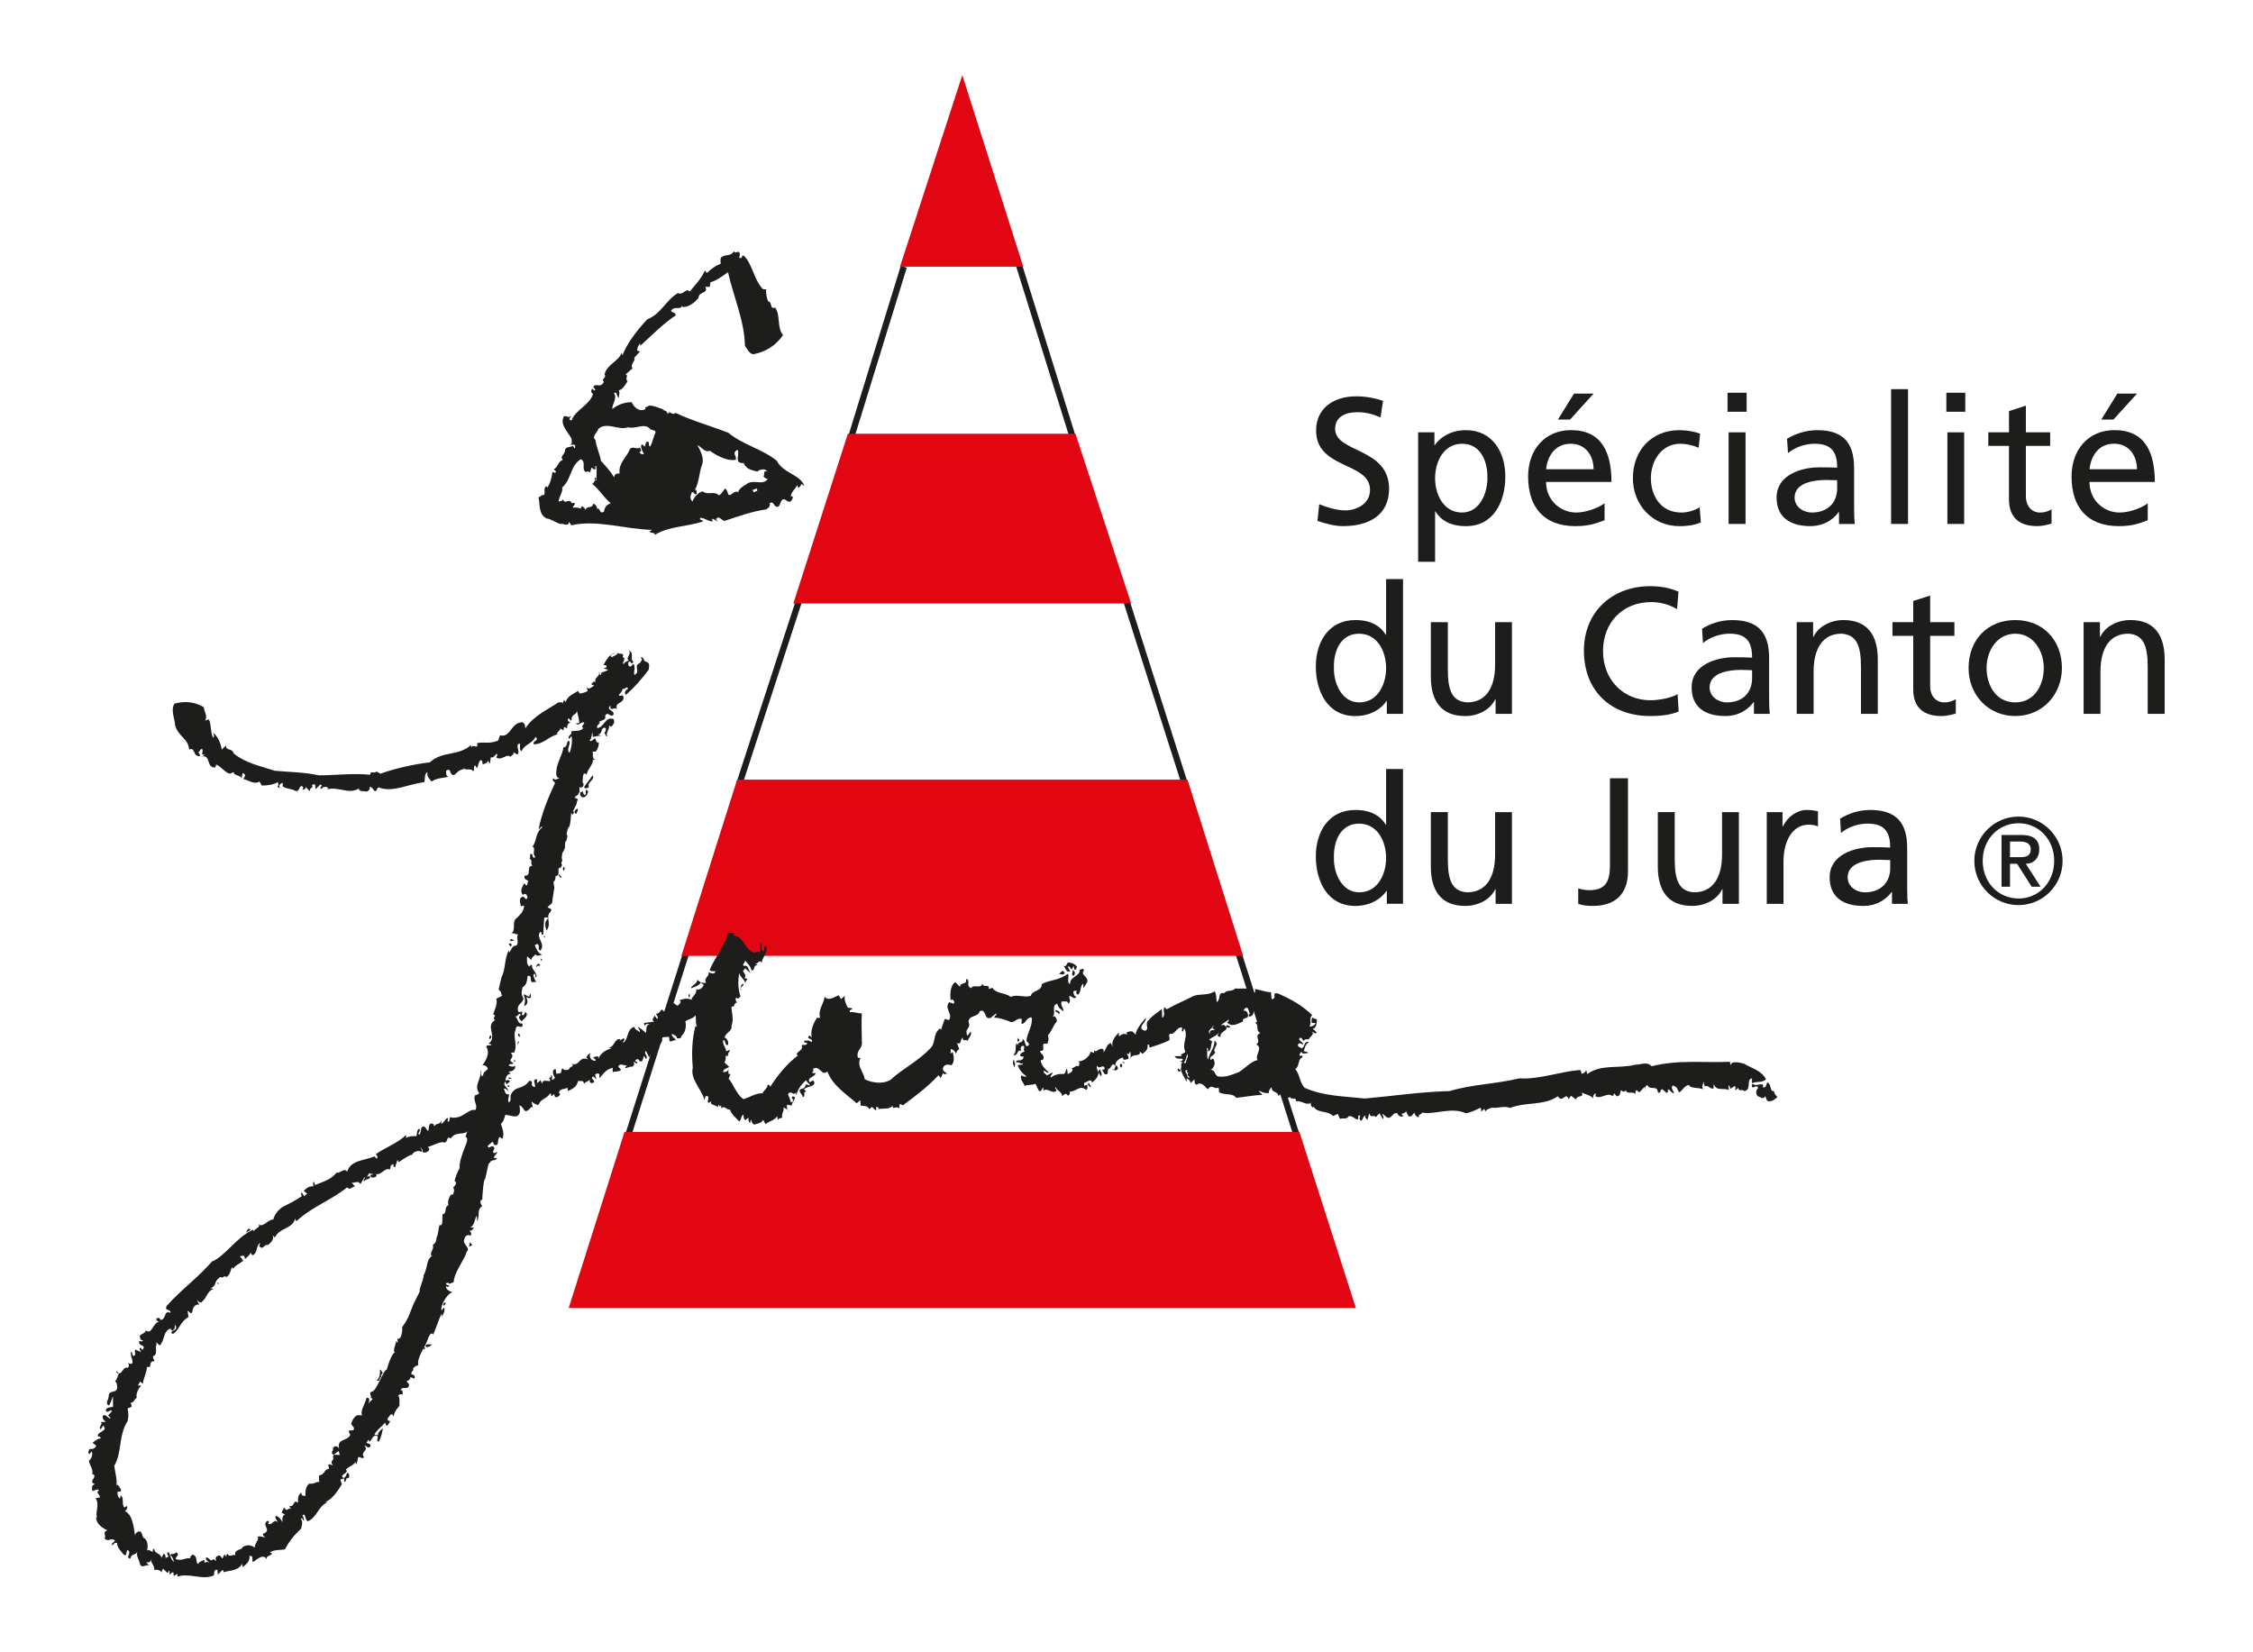 <?xml version="1.0" encoding="utf-8"?>
<!-- Generator: Adobe Illustrator 16.0.3, SVG Export Plug-In . SVG Version: 6.00 Build 0)  -->
<!DOCTYPE svg PUBLIC "-//W3C//DTD SVG 1.1//EN" "http://www.w3.org/Graphics/SVG/1.1/DTD/svg11.dtd">
<svg version="1.1" id="Calque_1" xmlns="http://www.w3.org/2000/svg" xmlns:xlink="http://www.w3.org/1999/xlink" x="0px" y="0px"
	 width="150px" height="110px" viewBox="0 0 150 110" enable-background="new 0 0 150 110" xml:space="preserve">
<path fill="#1D1D1B" d="M91.913,27.786c-0.605-0.237-0.94-0.343-1.563-0.343c-0.665,0-1.461,0.235-1.461,1.11
	c0,1.604,3.594,1.232,3.594,3.986c0,1.779-1.378,2.487-3.062,2.487c-0.584,0-1.149-0.168-1.707-0.346l0.116-1.112
	c0.411,0.167,1.13,0.41,1.74,0.41c0.681,0,1.643-0.386,1.643-1.37c0-1.869-3.589-1.351-3.589-3.948c0-1.485,1.168-2.276,2.678-2.276
	c0.545,0,1.21,0.099,1.779,0.304L91.913,27.786z"/>
<path fill="#1D1D1B" d="M97.349,29.542c-1.219,0-1.803,1.162-1.803,2.303c0,1.015,0.521,2.276,1.797,2.276
	c1.207,0,1.704-1.36,1.687-2.317C99.047,30.704,98.573,29.542,97.349,29.542 M94.417,28.782h1.084v0.858h0.018
	c0.3-0.454,1-1.002,2.073-1.002c1.761,0,2.629,1.446,2.629,3.082c0,1.677-0.772,3.307-2.62,3.307c-1.075,0-1.687-0.421-2.037-0.982
	h-0.018v3.353h-1.129V28.782z"/>
<path fill="#1D1D1B" d="M106.097,31.242c0-0.934-0.545-1.7-1.521-1.7c-1.103,0-1.563,0.915-1.642,1.7H106.097z M106.828,34.634
	c-0.438,0.153-0.923,0.393-1.935,0.393c-2.157,0-3.154-1.318-3.154-3.307c0-1.803,1.136-3.085,2.86-3.085
	c2.037,0,2.689,1.484,2.689,3.45h-4.354c0,1.208,0.946,2.037,2.013,2.037c0.742,0,1.599-0.39,1.881-0.617V34.634z M104.791,26.206
	h1.306l-1.563,1.724h-0.809L104.791,26.206z"/>
<path fill="#1D1D1B" d="M113.094,29.806c-0.426-0.178-0.862-0.264-1.216-0.264c-1.259,0-1.965,1.129-1.965,2.294
	c0,1.083,0.586,2.286,2.033,2.286c0.381,0,0.865-0.126,1.213-0.351l0.081,1.003c-0.464,0.214-1.009,0.254-1.416,0.254
	c-1.846,0-3.109-1.451-3.109-3.193c0-1.858,1.246-3.198,3.109-3.198c0.461,0,1.045,0.104,1.365,0.239L113.094,29.806z"/>
<path fill="#1D1D1B" d="M115.088,34.881h1.127v-6.099h-1.127V34.881z M115.016,27.413h1.271v-1.266h-1.271V27.413z"/>
<path fill="#1D1D1B" d="M122.315,31.971c-0.24,0-0.477-0.018-0.716-0.018c-0.611,0-2.118,0.096-2.118,1.171
	c0,0.648,0.624,0.998,1.135,0.998c1.115,0,1.699-0.697,1.699-1.61V31.971z M118.976,29.211c0.569-0.334,1.234-0.573,2.013-0.573
	c1.749,0,2.453,0.865,2.453,2.521v2.523c0,0.699,0.023,1.024,0.048,1.2h-1.052v-0.791h-0.024c-0.264,0.37-0.861,0.935-1.886,0.935
	c-1.324,0-2.246-0.577-2.246-1.902c0-1.53,1.677-2.011,2.839-2.011c0.44,0,0.755,0,1.195,0.024c0-1.051-0.384-1.595-1.501-1.595
	c-0.647,0-1.317,0.243-1.772,0.62L118.976,29.211z"/>
<rect x="125.906" y="25.908" fill="#1D1D1B" width="1.126" height="8.973"/>
<path fill="#1D1D1B" d="M129.653,34.881h1.117v-6.099h-1.117V34.881z M129.584,27.413h1.261v-1.266h-1.261V27.413z"/>
<path fill="#1D1D1B" d="M136.497,29.683h-1.618v3.339c0,0.713,0.42,1.1,0.94,1.1c0.354,0,0.6-0.108,0.768-0.219v0.954
	c-0.252,0.073-0.594,0.169-0.959,0.169c-1.156,0-1.874-0.553-1.874-1.77v-3.573h-1.378v-0.901h1.378v-1.414l1.125-0.362v1.776h1.618
	V29.683z"/>
<path fill="#1D1D1B" d="M142.276,31.242c0-0.934-0.554-1.703-1.523-1.703c-1.105,0-1.555,0.918-1.639,1.703H142.276z
	 M142.993,34.634c-0.423,0.153-0.914,0.393-1.917,0.393c-2.169,0-3.156-1.318-3.156-3.307c0-1.803,1.134-3.085,2.859-3.085
	c2.037,0,2.684,1.484,2.684,3.45h-4.349c0,1.208,0.943,2.037,2.01,2.037c0.746,0,1.602-0.39,1.869-0.617V34.634z M140.968,26.206
	h1.309l-1.568,1.724h-0.81L140.968,26.206z"/>
<path fill="#1D1D1B" d="M90.493,46.761c1.27,0,1.791-1.261,1.791-2.273c0-1.141-0.581-2.3-1.803-2.3
	c-1.219,0-1.701,1.147-1.671,2.259C88.78,45.407,89.286,46.761,90.493,46.761 M92.332,46.668h-0.021
	c-0.297,0.454-0.991,1.003-2.082,1.003c-1.842,0-2.624-1.641-2.624-3.304c0-1.637,0.863-3.088,2.631-3.088
	c1.071,0,1.677,0.419,2.029,0.981h0.019V38.55h1.126v8.975h-1.078V46.668z"/>
<path fill="#1D1D1B" d="M100.661,47.524h-1.087v-0.966H99.55c-0.335,0.693-1.144,1.113-2,1.113c-1.579,0-2.288-0.984-2.288-2.625
	v-3.625h1.132v3.164c0,1.423,0.309,2.117,1.288,2.175c1.281,0,1.859-1.027,1.859-2.508v-2.831h1.12V47.524z"/>
<path fill="#1D1D1B" d="M111.656,40.552c-0.533-0.313-1.114-0.469-1.72-0.469c-1.929,0-3.21,1.385-3.21,3.263
	c0,1.97,1.413,3.272,3.147,3.272c0.596,0,1.396-0.156,1.818-0.404l0.071,1.156c-0.641,0.267-1.408,0.299-1.896,0.299
	c-2.647,0-4.412-1.698-4.412-4.357c0-2.57,1.869-4.288,4.418-4.288c0.647,0,1.284,0.102,1.878,0.366L111.656,40.552z"/>
<path fill="#1D1D1B" d="M116.651,44.618c-0.23,0-0.467-0.021-0.713-0.021c-0.61,0-2.117,0.094-2.117,1.168
	c0,0.644,0.626,0.997,1.136,0.997c1.113,0,1.694-0.693,1.694-1.606V44.618z M113.321,41.855c0.563-0.34,1.228-0.574,2.007-0.574
	c1.748,0,2.456,0.863,2.456,2.525v2.523c0,0.697,0.023,1.016,0.048,1.197h-1.058v-0.785h-0.021c-0.27,0.367-0.86,0.928-1.891,0.928
	c-1.32,0-2.236-0.574-2.236-1.904c0-1.534,1.665-2.008,2.833-2.008c0.443,0,0.749,0,1.191,0.024c0-1.054-0.371-1.595-1.5-1.595
	c-0.636,0-1.321,0.243-1.771,0.625L113.321,41.855z"/>
<path fill="#1D1D1B" d="M119.623,41.42h1.09v0.972h0.024c0.335-0.693,1.149-1.113,1.997-1.113c1.572,0,2.285,0.978,2.285,2.622
	v3.623h-1.12v-3.157c0-1.422-0.314-2.119-1.3-2.18c-1.272,0-1.852,1.033-1.852,2.514v2.823h-1.125V41.42z"/>
<path fill="#1D1D1B" d="M130.12,42.334h-1.614v3.336c0,0.705,0.426,1.092,0.946,1.092c0.342,0,0.593-0.112,0.761-0.217v0.957
	c-0.252,0.073-0.599,0.169-0.955,0.169c-1.162,0-1.879-0.547-1.879-1.773v-3.564h-1.383V41.42h1.383v-1.41l1.127-0.363v1.773h1.614
	V42.334z"/>
<path fill="#1D1D1B" d="M134.173,46.761c1.317,0,1.898-1.2,1.898-2.285c0-1.165-0.704-2.288-1.898-2.288
	c-1.21,0-1.911,1.123-1.911,2.288C132.262,45.561,132.843,46.761,134.173,46.761 M134.173,41.28c1.856,0,3.105,1.34,3.105,3.196
	c0,1.745-1.276,3.193-3.105,3.193c-1.839,0-3.109-1.448-3.109-3.193C131.063,42.62,132.304,41.28,134.173,41.28"/>
<path fill="#1D1D1B" d="M138.722,41.42h1.087v0.972h0.024c0.332-0.693,1.149-1.113,2.004-1.113c1.572,0,2.282,0.978,2.282,2.622
	v3.623h-1.13v-3.157c0-1.422-0.312-2.119-1.287-2.18c-1.279,0-1.857,1.033-1.857,2.514v2.823h-1.123V41.42z"/>
<path fill="#1D1D1B" d="M90.493,59.405c1.27,0,1.791-1.258,1.791-2.28c0-1.131-0.581-2.292-1.803-2.292
	c-1.219,0-1.701,1.15-1.671,2.262C88.78,58.054,89.286,59.405,90.493,59.405 M92.332,59.31h-0.021
	c-0.297,0.452-0.991,1.001-2.082,1.001c-1.842,0-2.624-1.636-2.624-3.3c0-1.642,0.863-3.089,2.631-3.089
	c1.071,0,1.677,0.419,2.029,0.981h0.019v-3.708h1.126v8.972h-1.078V59.31z"/>
<path fill="#1D1D1B" d="M100.661,60.173h-1.087v-0.971H99.55c-0.335,0.694-1.144,1.108-2,1.108c-1.579,0-2.288-0.979-2.288-2.622
	v-3.622h1.132v3.154c0,1.431,0.309,2.122,1.288,2.185c1.281,0,1.859-1.03,1.859-2.514v-2.825h1.12V60.173z"/>
<path fill="#1D1D1B" d="M105.076,59.142c0.267,0.091,0.523,0.12,0.751,0.12c1.085,0,1.36-0.61,1.36-1.628v-5.822h1.201v6.206
	c0,1.169-0.536,2.293-2.352,2.293c-0.377,0-0.707-0.042-0.961-0.138V59.142z"/>
<path fill="#1D1D1B" d="M115.771,60.173h-1.091v-0.971h-0.023c-0.336,0.694-1.142,1.108-2.001,1.108
	c-1.576,0-2.282-0.979-2.282-2.622v-3.622h1.126v3.154c0,1.431,0.314,2.122,1.288,2.185c1.282,0,1.863-1.03,1.863-2.514v-2.825h1.12
	V60.173z"/>
<path fill="#1D1D1B" d="M117.628,54.066h1.049v0.951h0.029c0.294-0.638,0.935-1.095,1.582-1.095c0.341,0,0.509,0.041,0.748,0.088
	v1.006c-0.21-0.091-0.435-0.114-0.623-0.114c-1,0-1.672,0.959-1.672,2.486v2.784h-1.113V54.066z"/>
<path fill="#1D1D1B" d="M125.846,57.26c-0.242,0-0.473-0.024-0.718-0.024c-0.617,0-2.115,0.093-2.115,1.17c0,0.647,0.616,1,1.133,1
	c1.114,0,1.7-0.7,1.7-1.604V57.26z M122.51,54.497c0.563-0.334,1.234-0.574,2.001-0.574c1.755,0,2.465,0.86,2.465,2.525v2.52
	c0,0.698,0.021,1.019,0.042,1.205h-1.052v-0.791h-0.021c-0.267,0.365-0.869,0.929-1.893,0.929c-1.321,0-2.237-0.575-2.237-1.905
	c0-1.526,1.671-2.005,2.833-2.005c0.443,0,0.755,0,1.197,0.023c0-1.055-0.386-1.593-1.512-1.593c-0.629,0-1.315,0.239-1.765,0.623
	L122.51,54.497z"/>
<path fill="#1D1D1B" d="M133.822,56.024h0.668c0.362,0,0.713,0.114,0.713,0.508c0,0.446-0.288,0.533-0.713,0.533h-0.668V56.024z
	 M133.256,59.031h0.566v-1.526h0.473l0.968,1.526h0.593l-0.982-1.526c0.539,0,0.898-0.397,0.898-0.949
	c0-0.654-0.395-0.97-1.191-0.97h-1.324V59.031z M131.446,57.311c0,1.628,1.318,2.945,2.942,2.945c1.617,0,2.935-1.317,2.935-2.945
	c0-1.62-1.317-2.948-2.935-2.948C132.765,54.362,131.446,55.69,131.446,57.311 M132.004,57.311c0-1.409,1.019-2.504,2.391-2.504
	c1.351,0,2.369,1.095,2.369,2.504c0,1.412-1.019,2.506-2.369,2.506C133.022,59.816,132.004,58.723,132.004,57.311"/>
<rect x="63.631" y="23.067" transform="matrix(0.298 0.955 -0.955 0.298 71.093 -50.099)" fill="#1D1D1B" width="11.938" height="0.414"/>
<rect x="58.184" y="17.491" transform="matrix(0.956 0.295 -0.295 0.956 9.508 -16.188)" fill="#1D1D1B" width="0.417" height="11.844"/>
<rect x="77.958" y="69.379" transform="matrix(0.304 0.953 -0.953 0.304 125.053 -32.056)" fill="#1D1D1B" width="13.029" height="0.414"/>
<rect x="70.572" y="45.839" transform="matrix(0.304 0.953 -0.953 0.304 97.427 -41.237)" fill="#1D1D1B" width="12.716" height="0.419"/>
<rect x="51.001" y="39.669" transform="matrix(0.951 0.31 -0.31 0.951 16.793 -13.602)" fill="#1D1D1B" width="0.416" height="12.777"/>
<rect x="43.507" y="63.005" transform="matrix(0.953 0.303 -0.303 0.953 23.159 -9.988)" fill="#1D1D1B" width="0.415" height="13.02"/>
<polygon fill="#E20613" points="79.061,51.903 49.074,51.903 45.366,63.635 82.769,63.635 "/>
<polygon fill="#E20613" points="86.513,75.357 41.577,75.357 37.863,87.076 90.271,87.076 "/>
<polygon fill="#E20613" points="56.447,28.875 71.604,28.875 75.309,40.176 52.819,40.176 "/>
<path fill="#1D1D1B" d="M45.498,20.027c0.108,0.067-0.022,0.132-0.043,0.193C45.408,20.135,45.343,20.051,45.498,20.027"/>
<rect x="41.402" y="25.534" fill="#1D1D1B" width="0.129" height="0.085"/>
<polygon fill="#1D1D1B" points="41.137,25.667 41.187,25.685 41.293,25.582 "/>
<path fill="#1D1D1B" d="M38.168,27.901l0.129-0.064L38.168,27.901z"/>
<path fill="#1D1D1B" d="M38.322,29.222c-0.026,0.086-0.026,0.2-0.067,0.261c-0.087-0.132-0.087-0.196-0.087-0.368
	C38.275,29.069,38.275,29.179,38.322,29.222"/>
<path fill="#1D1D1B" d="M49.292,29.571c-0.022,0.062-0.108,0.111-0.151,0.172C49.035,29.661,49.164,29.46,49.292,29.571"/>
<path fill="#1D1D1B" d="M43.092,30.004l-0.064,0.085C43.046,30.068,43.046,29.811,43.092,30.004"/>
<polygon fill="#1D1D1B" points="42.38,30.308 42.612,30.243 42.418,30.152 "/>
<path fill="#1D1D1B" d="M39.687,31.889c-0.154,0.196-0.067-0.021-0.087-0.108C39.644,31.807,39.705,31.825,39.687,31.889"/>
<path fill="#1D1D1B" d="M50.421,32.667c-0.021-0.372-0.285,0.158-0.389-0.167l0.156,0.279L50.421,32.667z M50.378,32.26h0.043v0.15
	h-0.043V32.26z M39.017,31.435c-0.351-0.196,0.045-0.675-0.351-0.868c-0.735,0.479-0.585,1.301-1.235,1.887
	c0.064,0.325-0.24,0.606-0.24,0.975c0-0.129,0.225,0.021,0.285-0.193c0.148,0.415,0.409-0.129,0.587,0.261
	c0.496-0.085-0.043,0.257,0.106,0.304c0.24-0.046,0.586,0.041,0.559,0.15c-0.126-0.15,0-0.174,0-0.261
	c0.135,0.046,0.224,0.178,0.242,0.261c0.132-0.325,0.454-0.062,0.519-0.41c0.217,0,0.331,0.41,0.217,0.371
	c0.268-0.243,0.155,0.367,0.503,0.153c0.064-0.328,0.154-0.439,0.454-0.567c-0.431-0.325-0.822-0.996-1.238-1.279
	c0.135-0.071,0.11-0.156,0.22-0.261c0.132,0.064,0.062,0.172,0.062,0.261c-0.039-0.454,0.07-0.739-0.021-1.197
	c-0.15-0.045,0.046,0.219-0.085,0.219c-0.111,0.043-0.129-0.105-0.219-0.105l-0.106,0.344
	C39.209,31.324,39.038,31.392,39.017,31.435 M47.257,30.004c-0.304,0.17-0.564-0.262-0.828-0.372
	c0.199,0.349,0.417,0.785,0.349,1.195c-0.242,0.608-0.217,1.283-0.521,1.802c0.172-0.111,0.091,0.196,0.15,0.196
	c-0.15,0.26-0.214-0.158-0.346-0.046c-0.105,0.263-0.151,0.41,0.043,0.611c0.089-0.283,0.393-0.611,0.674-0.676
	c0.393,0.279,0.737-0.062,1.083,0.261c0.196-0.085,0.263-0.281,0.413-0.457c0.175,0.134,0.136,0.24,0.216,0.389
	c0.132,0.22,0.413-0.34,0.653-0.128c0.024-0.211,0.368-0.454,0.524-0.519c0.494-0.436,1.126,0.15,1.469-0.412
	c-0.114,0.087-0.217-0.067-0.302-0.109c0.085-0.129-0.041-0.479,0.26-0.348c-0.175-0.257-0.564-0.109-0.672,0
	c-0.389-0.082-0.754-0.17-0.911-0.564c-0.696,0.043-0.215-0.604-0.415-0.888c-0.393,0.235-0.039,0.39-0.103,0.671
	C48.41,30.721,47.708,30.329,47.257,30.004 M41.809,28.445c-0.65,0.237-1.382-0.393-1.969,0.105c-0.065,0.26-0.475,0.5-0.197,0.735
	c0.062,0.5,0.301,0.954,0.366,1.393c0.283,0.322,0.653,0.693,0.869,1.104c0.067-0.303,0.217-0.238,0.371-0.261
	c-0.09-0.693,0.499-1.104,0.692-1.625c0.216-0.236,0.439,0.065,0.672-0.11c-0.021,0.09,0.193,0.26-0.041,0.307
	c0.087,0.169,0.172,0.132,0.301,0.147c-0.108-0.211-0.261-0.497-0.153-0.644c0.11-0.024,0.153,0.126,0.199,0.147l0.106-0.319
	c0.325-0.088,0.064,0.209,0.261,0.319l-0.153,0.154c0.26-0.175,0.322-0.675,0.474-1.018c0.152-0.26-0.214-0.239-0.281-0.282
	C42.92,28.096,42.356,28.596,41.809,28.445 M49.248,16.879c0.067,0.132-0.175,0.351,0.117,0.289c0.057-0.089,0-0.132,0.146-0.157
	c0.604,0.585,0.65,1.562,1.282,2.239l0.214,0.02c-0.021,0.217,0.046,0.647,0.151,0.8c0.281,0.049,0.067,0.543,0.453,0.412
	c0.375,0.545,0.091,1.279,0.521,1.824c-0.474,0.714-1.191,1.129-1.973,1.279c-0.26-0.021-0.41-0.343-0.564-0.565
	c-0.018-1.625-0.781-3.339-1.125-4.897c-0.415,0.279-0.716,0.54-1.175,0.671l-0.039,0.304h-0.304
	c0.261,0.457-0.457,0.301-0.439,0.714c-0.211,0.307-0.687,0.669-1.083,0.626v-0.105c-0.149,0.369-0.543-0.021-0.755,0.369
	c0.038,0.108,0.348,0.085,0.301,0.304c-0.825,0.542-1.583,1.321-2.344,2.014l-0.021-0.17c-0.154,0.211-0.154,0.281-0.196,0.478
	l0.196,0.088c-0.108,0.084-0.257,0.254-0.386,0.409c0.129,0.193-0.307,0.41-0.111,0.717c-0.196,0.104-0.281,0.278-0.478,0.368
	c0.26,0.068-0.07,0.325,0.15,0.457c-0.129,0.237-0.346,0.583-0.604,0.626c0.129,0.174-0.025,0.389,0.042,0.5
	c-0.175-0.046-0.132-0.523-0.349-0.304c0.243,0.322-0.129,0.714-0.111,1.039c0.371-0.281,0.746-0.436,1.282-0.457
	c0.153,0.328,0.524,0.699,0.936,0.457c-0.111-0.149,0.125-0.111,0.193-0.214c0.278-0.067,0.778,0.193,0.931,0.214
	c0.108,0.158,0.304,0.067,0.348,0.348c0.152-0.348,0.242,0.156,0.521-0.09c1.083,0.521,2.279,0.846,3.512,1.325
	c0.978,0.806,2.274,1.085,3.231,1.868c0.436,0.843,1.498,0.865,1.844,1.668l-0.217-0.128c-0.015,0.128-0.128,0.215-0.193,0.283
	l-0.067-0.204c-0.129,0.246-0.365,0.397-0.451,0.746c0.275-0.049,0.104,0.237,0,0.348c-0.246,0.085-0.418-0.348-0.608-0.046
	c-0.114,0.131-0.064,0.346-0.264,0.392c-0.281,0.018-0.217-0.417-0.521-0.239c0.067,0.172-0.064,0.322-0.236,0.415
	c-0.914,0.128-1.76,0.431-2.733,0.753c-0.196,0.068-0.37-0.411-0.609-0.104c0.307,0.389-0.193-0.129-0.279,0
	c0.045,0.039,0.045,0.083,0.071,0.147c-0.286,0.025-0.529-0.237-0.829-0.237c-0.114,0.172,0.168,0.129,0.193,0.237
	c-1.089,0.368-2.25,0.307-3.212,0.893c-0.085-0.243-0.214-0.024-0.364-0.221c0.042-0.037,0.106-0.037,0.15-0.107
	c-1.797-0.044-3.643-0.693-5.358-0.304l-0.153-0.235c-0.041,0.39-0.409,0.064-0.564,0.153c-0.26-0.071-0.758-0.393-0.914-0.366
	c-0.58-0.267-0.43-0.96-0.559-1.435c0.111,0.067,0.24-0.222,0.346-0.111c0.178-0.149-0.068-0.433,0.178-0.611l0.083,0.09
	c0.175-0.279,0.283-0.647,0.329-1.019c0.062-0.064,0.168,0.153,0.238-0.043l-0.152-0.152c0.301-0.15,0.257-0.497,0.606-0.629
	c-0.238-0.261,0.169-0.349,0.148-0.671c0.064-0.218,0.349-0.154,0.524-0.262l0.104,0.172c0.068-0.039,0.024-0.129,0.042-0.217
	c-0.168-0.084-0.258,0.027-0.411-0.038c0.243,0.065,0.178-0.22,0.178-0.374c-0.24-0.478-0.804-0.951-0.523-1.49
	c0.172-0.111,0.304,0.147,0.498-0.049c0,0.087-0.299,0.26,0.025,0.304c0.232-0.69,1.236-1.039,1.426-1.776
	c-0.108-0.021-0.169-0.175-0.064-0.325c0.088,0,0.11,0.193,0.22,0.064c-0.07-0.064-0.085-0.176-0.155-0.176
	c0.217-0.343,0.442,0.129,0.72-0.343c-0.223-0.243,0.218-0.243,0.04-0.521c0.196-0.675,0.911-0.825,1.15-1.433l0.043,0.193
	c0.284-0.781,0.975-1.689,1.649-2.406c0.939-0.369,1.258-1.301,2.052-1.755c0.335,0.193,0.57-0.411,0.767-0.089
	c0.368-0.433,0.761-0.846,1.018-1.389c0.105-0.018,0.046,0.178,0.178,0.11c0.19-0.196,0.623-0.518,0.865-0.562
	c0.04-0.128-0.046-0.26,0.04-0.438c0.332-0.261,0.567-0.018,0.868-0.407C48.967,16.947,49.207,16.601,49.248,16.879"/>
<path fill="#1D1D1B" d="M36.276,62.347c0.042,0.18-0.064-0.018-0.104-0.042C36.211,62.305,36.254,62.305,36.276,62.347"/>
<path fill="#1D1D1B" d="M49.787,64.084c0.021-0.084-0.193-0.326,0.045-0.239L49.787,64.084z"/>
<path fill="#1D1D1B" d="M81.431,66.773c-0.066,0.023-0.11,0.149-0.174,0.045c0-0.194,0.063-0.285,0.174-0.458
	C81.47,66.492,81.49,66.71,81.431,66.773"/>
<path fill="#1D1D1B" d="M81.841,66.516c-0.045,0.018-0.195,0.063-0.216-0.107C81.712,66.533,81.841,66.297,81.841,66.516"/>
<path fill="#1D1D1B" d="M84.203,67.881c0.024-0.287-0.305-0.065-0.28-0.308c0.065-0.015,0.197,0.117,0.257-0.036
	c-0.149-0.069-0.084-0.152-0.149-0.264C84.312,67.273,84.252,67.69,84.203,67.881"/>
<path fill="#1D1D1B" d="M33.134,67.731c-0.053,0.019,0.021,0.258-0.108,0.219c0-0.093,0.085-0.242-0.049-0.305
	C33.047,67.624,33.082,67.687,33.134,67.731"/>
<path fill="#1D1D1B" d="M83.77,67.798c-0.159,0.126-0.069-0.066-0.081-0.107C83.7,67.731,83.77,67.75,83.77,67.798"/>
<path fill="#1D1D1B" d="M81.431,67.953c-0.156,0.06-0.024-0.113-0.024-0.155C81.452,67.798,81.431,67.902,81.431,67.953"/>
<polygon fill="#1D1D1B" points="79.411,68.396 79.411,68.14 79.221,67.989 "/>
<path fill="#1D1D1B" d="M77.826,68.708c-0.084-0.045-0.084-0.155,0-0.194C77.761,68.601,77.937,68.643,77.826,68.708"/>
<path fill="#1D1D1B" d="M76.073,68.852c-0.107,0-0.261,0.024-0.308-0.144C75.879,68.553,75.915,68.75,76.073,68.852"/>
<path fill="#1D1D1B" d="M79.411,68.852c-0.065-0.039-0.219,0.132-0.149-0.081C79.324,68.75,79.364,68.813,79.411,68.852"/>
<path fill="#1D1D1B" d="M80.43,69.073c-0.065,0-0.236-0.044-0.047-0.149C80.454,68.924,80.406,69.029,80.43,69.073"/>
<path fill="#1D1D1B" d="M79.109,69.9c-0.132,0.042-0.09-0.048-0.159-0.108C79.02,69.792,79.064,69.853,79.109,69.9"/>
<path fill="#1D1D1B" d="M86.569,69.9c-0.048,0.084-0.129,0.084-0.215,0.063v-0.171C86.414,69.853,86.549,69.813,86.569,69.9"/>
<path fill="#1D1D1B" d="M73.252,70.464c-0.219-0.132-0.018-0.31-0.064-0.498C73.405,70.056,73.234,70.332,73.252,70.464"/>
<polygon fill="#1D1D1B" points="75.421,70.008 75.421,70.092 75.679,70.008 "/>
<polygon fill="#1D1D1B" points="32.478,71.026 32.634,71.026 32.634,70.877 "/>
<path fill="#1D1D1B" d="M110.445,72.482c0.066,0.149-0.149-0.201-0.254-0.181c0.104-0.06,0.254-0.167,0.104-0.341
	C110.428,72.068,110.491,72.302,110.445,72.482"/>
<path fill="#1D1D1B" d="M118.102,72.632c0.021,0.152,0.107,0.281,0.233,0.396c-0.144,0.146-0.432,0.383-0.689,0.251l-0.113-0.306
	c-0.149,0.27-0.317,0.055-0.515,0c-0.132-0.209-0.132-0.341,0.041-0.56c-0.149-0.219-0.236,0.026-0.413-0.039
	c-0.018-0.03-0.042-0.18,0.068-0.222c0.159,0.239,0.801-0.197,0.647,0.222c0.195,0.102,0.246-0.155,0.284-0.309
	C117.979,72.135,117.784,72.697,118.102,72.632"/>
<polygon fill="#1D1D1B" points="35.866,72.152 35.866,72.197 35.954,72.152 "/>
<path fill="#1D1D1B" d="M107.521,72.68l-0.063,0.081C107.457,72.781,107.389,72.519,107.521,72.68"/>
<path fill="#1D1D1B" d="M46.95,72.938c-0.087,0.063-0.067-0.258-0.261-0.177C46.863,72.656,46.922,72.761,46.95,72.938"/>
<path fill="#1D1D1B" d="M51.377,74.471c-0.267-0.275,0.144-0.323,0.1-0.603C51.631,74.105,51.155,74.213,51.377,74.471"/>
<path fill="#1D1D1B" d="M39.465,51.616c0.153,0.346-0.392,0.41-0.257,0.782c-0.111,0.064-0.243,0.154-0.322,0
	C39.138,52.026,39.097,52.116,39.465,51.616"/>
<path fill="#1D1D1B" d="M39.16,52.679c0,0.11-0.193,0.524-0.433,0.371c-0.111-0.062-0.196-0.351,0.067-0.351
	c0.043,0,0.025,0.304,0.193,0.193C39.035,52.808,38.906,52.397,39.16,52.679"/>
<path fill="#1D1D1B" d="M38.384,54.176c-0.246-0.043-0.093-0.26,0.039-0.346C38.555,53.916,38.384,54.045,38.384,54.176"/>
<path fill="#1D1D1B" d="M37.534,57.993c-0.067-0.065-0.09-0.233,0.018-0.281C37.666,57.802,37.534,57.906,37.534,57.993"/>
<path fill="#1D1D1B" d="M37.357,58.34c0.042,0.281-0.108-0.024-0.193-0.108C37.25,58.184,37.293,58.295,37.357,58.34"/>
<path fill="#1D1D1B" d="M34.287,62.61c-0.09-0.048-0.225,0.107-0.331,0C34.013,62.395,34.197,62.635,34.287,62.61"/>
<path fill="#1D1D1B" d="M34,63.006l-0.128-0.138C33.957,62.697,34.178,62.919,34,63.006"/>
<path fill="#1D1D1B" d="M36.103,63.893c-0.043,0.191-0.087-0.048-0.129-0.066C36.041,63.809,36.059,63.874,36.103,63.893"/>
<path fill="#1D1D1B" d="M35.973,64.258c-0.067,0.087-0.196-0.039-0.221,0.132c-0.101-0.087,0.025-0.171,0.067-0.239
	C35.887,64.194,35.951,64.194,35.973,64.258"/>
<path fill="#1D1D1B" d="M35.345,66.408c-0.087,0.081-0.237,0.023-0.307-0.048c0.07,0.197,0.178,0.521-0.147,0.61
	c0.089-0.257,0.089-0.563-0.046-0.754c0.135-0.049,0.236,0.128,0.39,0.128l0.067-0.2C35.368,66.217,35.322,66.324,35.345,66.408"/>
<path fill="#1D1D1B" d="M34.625,69.031c-0.058-0.023-0.211-0.087-0.107-0.215C34.625,68.816,34.604,68.966,34.625,69.031"/>
<path fill="#1D1D1B" d="M32.676,68.924c0.085,0.084,0,0.191-0.043,0.258C32.521,69.134,32.592,68.942,32.676,68.924"/>
<path fill="#1D1D1B" d="M34.476,69.487c-0.104,0.063,0.024-0.114,0.042-0.156C34.625,69.355,34.476,69.442,34.476,69.487"/>
<path fill="#1D1D1B" d="M34.287,70.655c-0.157,0.138-0.028-0.081-0.028-0.126C34.308,70.553,34.287,70.61,34.287,70.655"/>
<path fill="#1D1D1B" d="M34.063,71.805c-0.018-0.018-0.26,0.066-0.211-0.065C33.937,71.739,34.016,71.725,34.063,71.805"/>
<rect x="33.802" y="72.26" fill="#1D1D1B" width="0.112" height="0.091"/>
<path fill="#1D1D1B" d="M49.311,65.804c0,0.06,0.067,0.044,0.023,0.149c-0.067-0.149-0.046-0.333,0.132-0.474
	C49.592,65.62,49.311,65.672,49.311,65.804"/>
<path fill="#1D1D1B" d="M45.932,66.217c0,0.077,0,0.144-0.068,0.191C45.864,66.408,45.775,66.103,45.932,66.217"/>
<path fill="#1D1D1B" d="M70.542,67.385c0.049,0.063-0.022,0.102-0.064,0.149c0.042-0.216-0.28-0.066-0.196-0.306
	C70.37,67.295,70.478,67.271,70.542,67.385"/>
<path fill="#1D1D1B" d="M71.71,64.348c-0.041,0-0.015,0.281-0.193,0.194l-0.015-0.239l-0.157,0.239l-0.196-0.239
	c-0.108,0.125,0.088,0.239,0.088,0.368c-0.26,0.111-0.305-0.281-0.459-0.41c0.181,0.167,0.221-0.039,0.31-0.177
	C71.345,64.065,71.538,64.174,71.71,64.348"/>
<path fill="#1D1D1B" d="M71.5,64.952c-0.221,0.024-0.064-0.191-0.086-0.389C71.583,64.713,71.611,64.761,71.5,64.952"/>
<path fill="#1D1D1B" d="M70.889,64.803c-0.157,0.149-0.301,0.024-0.454,0C70.588,64.929,70.732,64.39,70.889,64.803"/>
<path fill="#1D1D1B" d="M67.811,69.331c-0.151,0.024-0.025-0.171-0.043-0.258C67.811,69.182,67.942,69.224,67.811,69.331"/>
<path fill="#1D1D1B" d="M67.595,70.811c0,0.042-0.067,0.216-0.043,0.281c-0.064-0.155-0.196-0.389-0.039-0.563
	C67.527,70.571,67.512,70.763,67.595,70.811"/>
<path fill="#1D1D1B" d="M74.861,70.763c-0.026,0.114-0.09-0.063-0.158-0.081C74.771,70.655,74.812,70.718,74.861,70.763"/>
<path fill="#1D1D1B" d="M74.705,70.877c0.027,0.086,0,0.149-0.064,0.191C74.512,71.003,74.554,70.703,74.705,70.877"/>
<path fill="#1D1D1B" d="M78.588,71.236c0.045,0.245-0.284,0.051-0.153-0.102C78.501,71.135,78.525,71.218,78.588,71.236"/>
<path fill="#1D1D1B" d="M81.924,68.36c-0.104,0.084-0.193,0.063-0.302,0C81.667,68.143,81.819,68.316,81.924,68.36"/>
<path fill="#1D1D1B" d="M31.135,75.301c-0.26,0.302-0.796-0.021-1.129,0.5c-0.299-0.261-0.15,0.302-0.451,0.26
	c-0.156-0.11-0.696,0.188-1.128,0.32c0.062-0.063,0.153,0.09,0.153,0.09c0,0.255-0.353,0.3-0.481,0.216
	c0.128-0.128-0.084-0.216-0.107-0.329c-0.021,0.132,0.217,0.222,0.023,0.329c-0.088-0.152-0.564,0-0.564,0.194
	c-0.132-0.041-0.63,0.307-0.893,0.48c-0.062-0.045-0.085-0.114-0.085-0.174l-0.173,0.523c-0.217,0-0.024-0.284-0.106-0.2
	c-0.283,0.065-0.132,0.177-0.24,0.347c-0.372-0.146-0.543,0.41-0.933,0.297c0.132,0.132-0.027,0.162-0.042,0.225
	c-0.132-0.021-0.221,0.087-0.307-0.063c-0.067-0.108,0.131-0.108,0.196-0.162c-0.088-0.023-0.217,0.054-0.264-0.081
	c-0.012,0.058-0.344,0.435,0,0.194c0.153,0.282-0.258,0.174-0.344,0.369c-0.174-0.06,0.157-0.258,0-0.258l-0.261,0.455
	c-0.153-0.284-0.367-0.048-0.583-0.104l0.216,0.258c-0.261,0.039-0.304,0.281-0.522,0.06c-1.04,0.851-2.407,1.327-3.378,2.258
	l-0.093-0.173c-0.129,0.676-1.039,0.587-1.34,1.257l-0.149-0.152c0.125,0.282-0.129,0.501-0.31,0.65
	c-0.278-0.084-0.322,0.396-0.583,0.065l0.064-0.215c-0.301,0.215-0.151,0.649-0.476,0.826c-0.156-0.027-0.156-0.198-0.135-0.261
	c0,0.177-0.261,0.41-0.41,0.521c0-0.333-0.172-0.191-0.325-0.191l0.217,0.296c-0.196,0.194-0.519,0.285-0.668,0.542
	c-0.043-0.068-0.11-0.084-0.067-0.149c-0.108,0.236-0.132,0.584-0.415,0.709c-0.083-0.212-0.146,0.117-0.386-0.015
	c-0.521,0.408-0.114,0.456-0.632,0.759c0.062,0.023,0.157-0.019,0.178,0.044c-0.395,0.126-0.421,0.56-0.735,0.823
	c-0.136,0.213-0.31-0.089-0.353-0.089c0.043,0.11,0.129,0.264,0.152,0.302c-0.302-0.057-0.459,0.264-0.459,0.461
	c-0.083,0.273-0.214-0.044-0.322-0.044l0.068,0.41c-0.586,0.323-0.586,0.845-1.042,1.129c-0.304-0.152,0.175-0.261,0.193-0.329
	c0.043-0.107,0.021-0.216-0.041-0.3c-0.021,0.213-0.021,0.3-0.196,0.41c-0.042-0.042-0.114-0.09-0.114-0.149
	c-0.515,0.194-0.361,0.761-0.708,1.126c-0.153-0.068-0.281-0.348-0.22-0.087c-0.129,0.278,0.111,0.722-0.237,0.803
	c-0.026,0.126,0.062,0.237,0.108,0.326c-0.5,0.021-0.089,0.504-0.518,0.39c0,0.417-0.26,0.782-0.26,1.129l-0.196-0.155L9.186,92.24
	h0.22c-0.22,0.216-0.375,0.602-0.301,0.82c-0.156,0.061-0.2,0.351-0.41,0.329l0.079,0.231c-0.061,0.11-0.19,0.068-0.278,0.154
	c0.068,0.346,0.068,0.522,0,0.827c-0.629,0.998-0.35,2.053-0.889,2.986c0.064,0.521,0.193,0.809,0.149,1.33l0.067-0.093
	c0.09,0.152,0.24,0.261,0.24,0.416c-0.064,0.087-0.132,0.087-0.196,0.048c-0.172,0.078,0.156,0.8,0.156,0.258
	c0.277,0.174,0.041,0.542,0.258,0.821l0.154-0.111c0.1,0.177-0.049,0.261-0.114,0.354c0.524,0.215,0.585,1.144,0.676,1.641
	c-0.022-0.08,0.036-0.126,0.064-0.195c0.475-0.371,0.346,0.352,0.561,0.352c0.199,0.146,0.263,0.539,0.157,0.823
	c0.129-0.152,0.322,0.132,0.41,0.065c-0.067-0.155,0.047-0.155,0.083-0.218c-0.021,0.386,0.433,0.303,0.479,0.629l0.153-0.281
	c0.108,0.065,0.129,0.173,0.108,0.281c0.476-0.061-0.129-0.303,0.239-0.368c0.085,0.284,0.196,0.652,0.475,0.719
	c-0.193,0.146-0.126-0.411-0.411-0.521c0.172-0.174,0.258,0,0.411-0.197c0.328,0.174-0.153,0.368,0,0.455
	c0.328,0.168,0.717-0.147,0.985-0.042c-0.157-0.105,0.08-0.177,0.098-0.261c0.42,0.107,0.157,0.566,0.396,0.625
	c0.041-0.188,0.298-0.176,0.368-0.287l0.083,0.229c0.086-0.153,0.245-0.021,0.286-0.042c-0.085-0.054-0.307-0.201-0.219-0.333
	c0.219-0.015,0.283,0.354,0.482,0.111c0.43,0.3-0.07-0.087,0.301-0.219c0.193-0.084,0.214,0.132,0.302,0.177l0.105-0.216
	c0.093-0.093,0.132,0.087,0.154,0.146c0-0.084-0.022-0.191,0.085-0.239c0.088,0.264,0.407,0,0.524,0.093
	c-0.15-0.396,0.519-0.368,0.454-0.521c0.264-0.218,0.653-0.152,0.822,0.021c0-0.326,0.371-0.59,0.175-0.719
	c0.178-0.102,0.413,0.065,0.539,0c-0.039,0-0.211-0.087-0.146-0.213c0.646-0.239-0.197-0.59,0.31-0.869
	c0.125,0.105,0.076,0.13,0,0.192c0.296,0.183,0.383-0.365,0.667-0.087c-0.045-0.146-0.264-0.303-0.109-0.432
	c0.196,0.091,0.325,0.237,0.411,0.432c0.021-0.168-0.067-0.41,0.178-0.516l-0.222-0.11c0.043-0.104,0.043-0.216,0.196-0.347
	c0.132,0.386,0.286-0.132,0.43,0.149l-0.107-0.261c0.368,0.09,0.219-0.474,0.567-0.213c-0.018-0.288,0-0.521,0.219-0.677
	c0,0.225,0.083,0.201,0.278,0.225c-0.024-0.264,0-0.652,0.261-0.827c0.368,0.061,0.368-0.128,0.675-0.11
	c-0.067-0.104-0.025-0.278-0.046-0.413c0.454-0.104,0.307-0.41,0.671-0.453c0-0.089,0.022-0.176-0.064-0.218
	c0.087-0.197,0.198,0.018,0.33-0.042c-0.283-0.243,0.149-0.329,0-0.521c0-0.281,0.296-0.107,0.454-0.149l-0.07-0.261l-0.347,0.261
	c-0.258-0.178,0.028-0.239-0.036-0.461c0.149-0.216,0.343-0.084,0.41,0.048c-0.132-0.653,0.384-0.478,0.69-0.824
	c0.156-0.152-0.175-0.306,0.024-0.41c0.087,0.057,0.154,0,0.236,0c0.132-0.18-0.104-0.284-0.149-0.42
	c0.067-0.209,0.149-0.386,0.328-0.538c0.147-0.063,0.537-0.063,0.454,0.11c-0.261-0.434,0.149-0.827,0.239-1.303
	c0.325-0.042,0.129,0.329,0.129,0.411c0.083-0.243,0.457-0.324,0.15-0.411c0.085-0.111-0.172-0.369,0.085-0.413
	c0.304-0.021,0.77-1.474,0.991-1.474c0.077-0.345,0.398-1.192,0.551-1.132c-0.193-0.129,0.047-0.474,0.071-0.779
	c0.148,0.284,0.102,0.09,0.081-0.149c0.303,0.149,0.369-0.739,0.303-0.739c0.5-0.692,0.445-0.797,0.789-1.601l0.405-0.809
	c-0.111-0.06,0.334-0.964,0.23-1.029c0.387-0.695,0.098-1.111,0.767-1.444c-0.064,0.072-0.172,0.152-0.254,0.072
	c-0.052-0.267,0.19-0.309,0.129-0.71c0.276-0.078,0.22-0.578,0.272-0.536c0.096-0.213,0.089-0.56,0.166-0.767
	c0.258,0.146,0.168-0.476,0.206-0.722c0.304,0,0.085-0.509,0.392-0.59c-0.067-0.129-0.021-0.516,0.197-0.734
	c0.085,0.174,0.263-0.257,0.11-0.479c-0.067,0.074,0.383-0.24,0.095-0.407c0.125-0.513,0.338-0.845,0.338-0.845
	c-0.043-0.368,0.18-0.935,0.18-0.935c0.061-0.306,0.537-1.085,0.209-1.147C30.985,75.692,31.071,75.411,31.135,75.301
	 M79.154,71.392c-0.216,0.072-0.09-0.084-0.114-0.152c-0.283-0.016,0.045,0.2-0.149,0.261c0.219-0.24,0.066,0.413,0.33,0.2
	C79.13,71.7,78.978,71.481,79.154,71.392 M78.957,70.763c-0.019-0.233,0.215-0.41,0.083-0.604c-0.042,0.174-0.083,0.434-0.239,0.604
	H78.957z M80.799,68.253c-0.105,0.261-0.435,0.3-0.261,0.599c0-0.473,0.35-0.126,0.521-0.383c0,0.17-0.215,0.107-0.347-0.024
	C80.78,68.379,80.799,68.318,80.799,68.253 M83.21,67.468l-0.132-0.347c-0.264-0.15-0.198,0.264-0.438,0.149
	c0.132,0,0.323-0.018,0.416,0.156c0.194,0.526-0.351,0.197-0.309,0.586c-0.365,0.147-0.737,0.408-1.061,0.04
	c0.198-0.061,0.066-0.15,0.132-0.213c-0.216,0.258-0.41,0.233-0.545,0.455l0.156-0.084c0.671,0.365-0.312,0.428-0.156,0.82
	c-0.086,0-0.174-0.023-0.216-0.107l0.15-0.258c-0.24,0.365-0.429,0.3-0.713,0.558l0.216,0.107c-0.108,0.219-0.042,0.59-0.264,0.677
	c-0.036-0.087,0-0.326-0.103-0.216c0.084,0.216-0.041,0.587,0.103,0.737c0.068-0.474,0.477-0.848,0.396-1.255
	c0.431,0.275-0.192,0.518,0.063,0.781c-0.107,0.276-0.435,0.258-0.303,0.519l0.153-0.114c0.087,0.114,0.131,0.261,0.104,0.417
	c-0.042,0.126-0.149,0.347-0.3,0.347c0.345-0.021,0.282,0.276,0.497,0.432c0.545,0.107,1.004-0.132,1.432-0.285
	c0.39-0.235,0.803-0.715,1.237-0.796c-0.2-0.351,0.393-0.806-0.087-1.042c0.371-0.258-0.197-0.566,0.282-0.762
	c-0.372-0.17-0.052-0.476-0.348-0.673l0.209-0.145c0.114-0.222-0.125-0.419-0.209-0.568c0.042-0.09,0.128-0.043,0.191-0.114
	c-0.149-0.039-0.216,0.09-0.303-0.084c0.027,0.306-0.021,0.39-0.254,0.504C83.057,67.624,83.186,67.534,83.21,67.468 M42.173,44.071
	c-0.172,0.24-0.148-0.085-0.304-0.023c-0.064,0.088-0.064,0.264,0.046,0.328c0.109,0.021,0.171-0.111,0.258-0.196
	c0.178,0.281-0.022,0.521,0.067,0.755c0.451-0.216-0.107-0.623,0.347-0.78c0.083-0.129,0.26-0.258,0.046-0.39
	c0.304-0.061,0.125,0.261,0.436,0.307c0.232,0.108,0.128,0.325,0.128,0.498c-0.482,0.65-0.913,1.15-1.524,1.689
	c-0.15-0.15-0.018-0.325,0.132-0.387c-0.018-0.285-0.236,0.087-0.343-0.023c-0.046,0.175-0.151,0.307-0.261,0.41
	c0.067,0.196,0.214-0.104,0.306,0.114c0.087,0.497-0.656,0.34-0.414,0.868c-0.149-0.266-0.482,0.217-0.459-0.266
	c-0.322,0.302,0.264,0.284,0.217,0.588c-0.193,0.282-0.369-0.261-0.562,0.085c0.089,0.307-0.217,0.283-0.414,0.415
	c0.196,0.106-0.219,0.171-0.105,0.411c0.494-0.085,0.494-0.776,1.059-0.611c0.153,0.178,0,0.415-0.148,0.526
	c-0.048-0.02-0.07-0.087-0.132-0.064c0.062,0.214-0.26,0.454-0.106,0.714c-0.154-0.025-0.107-0.175-0.218-0.26
	c0.111-0.062,0.111-0.19,0.111-0.304c-0.371-0.15-0.196,0.436-0.527,0.413c0.046,0.064,0.156,0.022,0.202,0.108
	c-0.135-0.043-0.375,0.043-0.546,0.064l-0.021-0.322c-0.085,0.237-0.023,0.369-0.193,0.562c0.108,0.108,0.214-0.064,0.368-0.149
	c0.039,0.018,0.085,0.386,0.237,0.257c0.045,0.168-0.066,0.499-0.198,0.627h-0.214c0.088,0.172-0.085,0.479,0.214,0.543h-0.193
	c0.067,0.258-0.328,0.606-0.41,0.975c-0.329-0.193-0.126,0.141-0.325,0.249c0.199-0.239-0.047,0.337,0.108,0.337
	c0.088,0.369-0.292,0.277-0.292,0.277c0.091,0.085-0.012,0.091,0.056,0.287c-0.132,0.151-0.064,0.208-0.211,0.27l-0.075,0.035
	c-0.19,0.261,0.335,0.003,0.075,0.392c0.109,0.068-0.359,0.673-0.204,0.629c0.064,0.067-0.024,0.172-0.088,0.214l-0.067-0.146
	c-0.024,0.356-0.052,0.705-0.123,0.933c-0.077,0.024-0.153,0.238-0.187,0.53c0.11,0.024,0.009,0.288-0.012,0.417
	c-0.16,0.08-0.046,0.38-0.123,0.546c-0.083,0.198-0.206,0.255-0.16,0.479c-0.104-0.065,0.089,0.455-0.039,0.348
	c-0.064,0.323,0.162,0.102-0.099,0.452c-0.235-0.194,0.056,0.57-0.29,0.505c-0.068,0.671-0.243,0.096-0.09,0.772l-0.141,0.904
	c0.028,0.219-0.159,0.21-0.313,0.426c0.062,0.068,0.365,0.036,0.19,0.3c-0.368,0.347,0.114,0.781-0.257,1.233
	c-0.089-0.264-0.171-0.563,0.086-0.779c0-0.155-0.151-0.047-0.237-0.089c-0.021,0.389-0.064,0.755-0.064,1.126
	c-0.216,0.107-0.026-0.108-0.196-0.171c-0.348,0.41,0.386,0.778,0,1.258c-0.199-0.069-0.043-0.239-0.154-0.416
	c-0.067-0.081-0.156,0.051-0.22,0.051c0.114,0.255,0.199,0.536,0.527,0.668c-0.153-0.066-0.393,0.149-0.478-0.066
	c-0.108,0.171-0.264,0.171-0.264,0.372c-0.128-0.024-0.172-0.201-0.307-0.201c0.027,0.246-0.062,0.459,0.156,0.653
	c0.043-0.021,0.111-0.194,0.178-0.087c-0.027,0.326,0.468,0.604,0.251,0.806c-0.064-0.069,0.07-0.393-0.169-0.153
	c0.064,0.132,0.064,0.324,0.219,0.452l-0.301,0.021c-0.156-0.108,0.043-0.497-0.289-0.413c-0.045,0.264-0.018,0.568-0.343,0.761
	c-0.024,0.245-0.135,0.413,0.064,0.719c-0.021,0.347-0.407,0.365-0.371,0.736c-0.018,0.459,0.433-0.107,0.257,0.348
	c0.246,0.219,0.157-0.39,0.348-0.042c-0.015,0.261-0.234,0.323-0.348,0.5c-0.085-0.068-0.319-0.302-0.062-0.398
	c-0.103-0.323-0.17,0.159-0.383,0.052c0.234,0.17,0.126,0.515,0.495,0.497c0.064,0.523-0.41-0.13-0.454,0.41
	c-0.217,0.455,0.172,1.018-0.111,1.539c-0.064-0.036-0.155-0.036-0.199,0.018c0.331,0.33-0.343,0.42,0.16,0.653
	c-0.046,0.155-0.283-0.023-0.307,0.174c0.147,0.045,0.281,0.135,0.416,0c0.084,0.287-0.269,0.416-0.437,0.393L34,71.481
	c-0.26,0.019-0.325,0.255-0.347,0.432c0.087,0.065,0.219-0.108,0.301,0.087l-0.236,0.194L33.652,72
	c-0.235,0.26,0.151,0.368,0.198,0.632c-0.086-0.066-0.175-0.192-0.304-0.153c0.04,0.063,0.106,0.498,0.325,0.345
	c0.064,0.18-0.107,0.372,0,0.566c0.214-0.114,0.064-0.366,0.147-0.521c0.269-0.608,0.807-0.303,1.217-0.91
	c0.392-0.021-0.042,0.326,0.365,0.41c0.114-0.149-0.233-0.539,0.153-0.516v0.342c-0.018-0.174,0.202-0.149,0.222-0.306l0.128,0.264
	c0-0.348,0.369-0.132,0.545-0.194c-0.241-0.477,0.043,0.042,0.043-0.41c0.082,0.083,0.082,0.188,0.043,0.305
	c0.082,0.084,0.193-0.065,0.214-0.116c-0.132-0.188-0.239-0.533,0.047-0.566l0.042,0.312l0.301-0.042c0.15-0.677,0.043,0,0.565-0.27
	c-0.018-0.188,0.411-0.144,0.149-0.356c0.565,0.213,0.461-0.548,1.108-0.284l-0.129-0.132c0.083-0.132,0.129-0.239,0.282-0.288
	c-0.132,0.223,0.043,0.546,0.343,0.504c0.025-0.153-0.167-0.108-0.149-0.261c0.088,0.068,0.347-0.171,0.347,0.107
	c0.129-0.368,0.542-0.584,0.849-0.668l-0.261-0.048c0.454,0.087,0.454-0.671,0.867-0.563c-0.196,0.242,0.151-0.048,0.212-0.066
	c0.132,0.108-0.043,0.194-0.061,0.309c0.407-0.177,0.235-0.938,0.778-1.063c0.044,0.216,0.217,0.216,0.347,0.348
	c0.083-0.132-0.147-0.239-0.089-0.348c0.153,0.108,0.349,0.24,0.5,0.41c0.092-0.194-0.083-0.518,0.303-0.61
	c-0.057,0.051-0.322-0.087-0.346,0.135c-0.064-0.065-0.085-0.135-0.064-0.197l0.675-0.085c-0.265-0.11,0.042-0.322,0-0.419
	l0.19,0.246c0.109-0.087-0.017-0.246-0.087-0.348c0.225,0,0.289-0.197,0.415-0.306c0.15,0.348,0.346-0.065,0.61,0
	c-0.168-0.216,0.04-0.194,0.151-0.413c0.149,0.065,0.238,0.306,0.41,0.042c0.067-0.063,0.11-0.191-0.044-0.219
	c0.283-0.084,0.5-0.188,0.825-0.039c0.025-0.213,0.433-0.455,0.301-0.71c0.217,0.105,0.41-0.068,0.5-0.228
	c0.064-0.104-0.148-0.104-0.148-0.236c-0.156,0.264-0.501,0.332-0.694,0.413c0.085-0.258,0.343-0.212,0.454-0.581
	c0.106,0.191,0.371,0.237,0.564,0.216c-0.216-0.306,0.281-0.461,0.153-0.719c0.15,0.093,0.472,0.174,0.451-0.06
	c-0.108,0-0.261,0.042-0.369-0.084c0.369-0.856,0.979-1.546,1.24-2.48l0.432,0.045l-0.11,0.15c0.741,0,0.822,1.11,1.478,1.132
	c0.106-0.069,0.22-0.11,0.316,0c0.033-0.171-0.012-0.497,0.055-0.649c0.146,0.191-0.132,0.428,0.196,0.563
	c0.082-0.114-0.05-0.354,0.171-0.323c0.125,0.323-0.261,0.73-0.325,1.102c-0.109-0.299-0.264,0.111-0.414,0.043
	c0.042,0.044,0.106,0.044,0.15,0.107c-0.325-0.039-0.129,0.371-0.404,0.347c-0.029-0.281-0.331-0.521-0.421-0.667
	c0.02,0.146-0.232,0.257-0.085,0.368c0.325-0.111,0.307,0.323,0.457,0.5l-0.372-0.354c-0.042,0.093-0.104,0.132-0.147,0.201
	c0.085,0.125,0.237,0.278,0.105,0.473c0.389,0.024,0.021,0.09,0.062,0.39c-0.02-0.32-0.345-0.413-0.412-0.755
	c-0.085,0.515-0.1,1.036,0.088,1.584c-0.042-0.051-0.153,0.279-0.257,0.063c-0.15,0.084-0.042,0.236,0.022,0.344
	c-0.243-0.021-0.107,0.309-0.369,0.261c0,0.414,0.172,0.782,0,1.282c0.062,0.371-0.416,0.455-0.454,0.778
	c0.217,0.108,0.237,0.282,0.237,0.477c-0.237,0.107-0.154-0.258-0.304-0.326c-0.196,0.264,0.346,0.677,0.105,0.935
	c-0.017-0.174,0.18-0.237,0.309-0.258c0.02,0.107-0.223,0.258-0.091,0.413l-0.172-0.048c-0.045,0.155,0.028,0.309-0.106,0.455
	l0.325,0.306c-0.108,0.087-0.39,0.108-0.415,0.344c0.09,0,0.351,0,0.351-0.2c0.042,0.114-0.087,0.396,0.168,0.33
	c-0.08,0.065-0.08,0.225-0.15,0.305c0.371,0.414,0.46,0.956,0.978,1.366c0.43-0.102,0.804-0.41,1.282-0.39
	c0.09-0.216,0.301-0.281,0.345-0.563c0.088-0.024,0.171,0.041,0.171,0.134c0.482-0.764,1.111-1.539,1.843-2.087
	c-0.322-0.192,0.441-0.303,0.24-0.671c0.153-0.09,0.246,0.042,0.371-0.107c0-0.156-0.236,0-0.199-0.195
	c0.176-0.018,0.266-0.068,0.503,0.081c0.129-0.32-0.43-0.126-0.154-0.449l0.154,0.149c-0.084-0.455,0.082-0.913,0.367-1.342
	c0.043,0.063,0.129,0.021,0.196,0.021c-0.153-0.566,0.243-0.89,0.301-1.408c0.239,0.345,0.678,0,0.936-0.09l0.15,0.258l0.263-0.219
	c-0.067,0.264,0.062,0.521,0.19,0.785l0.286,0.042c0.085,0.11-0.24,0.065-0.136,0.264c0.265-0.043,0.523,0.083,0.789,0.083
	c-0.046,0.63,0,1.258,0,1.905c0.062,0.443-0.393,0.503-0.266,1.048h0.179c-0.284,0.542,0.216,0.932,0.28,1.432
	c0.516,0.237,1.187,0.342,1.712,0.036c0.764-0.719,1.885-1.275,2.606-2.058c0.455-0.368,0.172-0.979,0.687-1.362l0.093,0.084
	c0-0.174,0.15-0.438,0.199-0.65c0.08-0.171,0.19,0.051,0.322-0.018c0.255-0.393-0.347-0.74,0-1.171l0.294,0.102
	c0.136-0.102-0.059-0.384-0.19-0.219c-0.065-0.404-0.021-1.033,0.307-1.213l0.304,0.309c0.062-0.368,0.478-0.072,0.414-0.524
	c0.344,0.066-0.07,0.479,0.344,0.611c0.111-0.285,0.697,0.081,0.714-0.303c0.111,0.32,0.539-0.023,0.436,0.371
	c0.061-0.068,0.19,0,0.236-0.116c0.285,0.461,0.867,0.329,1.236,0.632c0.436-0.195,0.893,0.068,1.346-0.069
	c0.065-0.383,0.761-0.302,0.718-0.778c0.5-0.3,1.106-0.216,1.735-0.688c0.151,0.144-0.109,0.557,0.151,0.688
	c-0.028-0.521,0.738-0.545,0.629-0.971c0.06,0.06,0.258-0.18,0.3,0.06c-0.261,0.327,0.307,0.39,0.225,0.758l-0.267,0.435v-0.32
	c-0.237,0.144-0.126,0.608-0.369,0.74c-0.129-0.072-0.129-0.174-0.046-0.264c-0.041,0.039-0.208-0.066-0.251,0.09
	c0.018,0.125,0.055,0.281,0.211,0.32c-0.156,0.194-0.302-0.039-0.474-0.069c-0.047,0.156,0.172,0.396-0.089,0.521
	c0.021-0.233-0.283-0.126-0.415-0.15c-0.131,0.258,0.132,0.396,0.108,0.653c-0.208-0.155-0.322-0.197-0.412-0.503
	c-0.428,0.132-0.039,0.652-0.319,0.875c0.19-0.132,0.28,0.104,0.301,0.302c-0.325,0.368-0.301,0.608-0.61,0.932
	c0.07,0.129,0.07,0.386-0.043,0.563c-0.562-0.132,0.024,0.497-0.476,0.476c0.046,0.261,0.326,0.219,0.218,0.542
	c-0.064,0.15-0.172-0.045-0.172,0.15c0.107,0.348,0.298,0.503,0.543,0.736c-0.113,0.09-0.199-0.107-0.332-0.107
	c-0.104,0.107,0.157,0.216,0.201,0.305l0.37-0.197c0.038,0.108-0.2,0.239-0.109,0.345c0.22-0.188,0.56-0.272,0.84-0.236
	c0.196-0.061,0.11-0.261,0.242-0.365l0.045,0.365c0.151-0.061,0.451-0.216,0.258-0.405c0.157,0.04,0.268-0.218,0.479-0.113
	c0.021-0.104,0.104-0.261-0.043-0.326c0.345,0,0.714-0.258,0.843-0.647l0.213,0.084v-0.261c0.03,0.393,0.377-0.132,0.571,0
	c0.088,0.021,0.088,0.153,0.042,0.225c0.193-0.113,0.193-0.568,0.515-0.617l0.111,0.243c-0.083-0.39,0.111-0.629,0.417-0.956v0.258
	c0.261-0.188,0.343-0.188,0.601-0.107c-0.298-0.168,0.199-0.258,0.307-0.21l0.214,0.21c-0.021-0.258,0.355-0.778,0.678-1.123
	c0.078,0.278-0.699,0.691-0.048,0.865c0.324-0.149-0.087-0.458,0.239-0.716c0.24-0.309,0.546-0.458,0.869-0.739l0.024,0.59
	c0.257-0.159,0.018-0.458,0.144-0.716l0.155,0.149c0.604-0.348,1.17-0.563,1.802-0.893c0.407-0.149,0.971-0.018,1.39-0.302
	c0.146,0.239,0.084,0.416,0.146,0.722c0.309-0.264,0-0.653,0.503-0.611c0.195-0.255,0.459-0.042,0.729-0.306
	c0.396,0.051,0.719-0.081,1.174,0.132c0,0.063-0.018,0.156,0.045,0.216c0.087-0.042,0.153-0.191,0.063-0.297
	c0.308,0,0.721,0.213,1.09,0.195l0.042,0.47c0.438-0.039-0.084-0.521,0.455-0.368c0.784,0.348,1.563,0.758,2.252,1.432
	c-0.258,0.219,0,0.497-0.191,0.742c0.107,0.061,0.368-0.065,0.413-0.221H87.33c0-0.126-0.023-0.282,0.036-0.366
	c0.097,0.063,0.201,0.108,0.309,0.108c0,0.191-0.023,0.646-0.284,0.629l0.284,0.257c-0.177,0.15-0.177-0.018-0.345-0.06
	c0.258,0.168-0.177,0.387-0.191,0.516c-0.119,0.042-0.222-0.084-0.336,0.11c-0.102-0.068-0.102-0.194-0.233-0.219
	c-0.239,0.174,0.174,0.236,0.195,0.459c-0.087,0.018-0.239-0.201-0.347,0c-0.046,0.167,0.151,0.167,0.241,0.26
	c0.21-0.071,0.174-0.545,0.479-0.419c-0.245,0.159-0.245,0.348-0.336,0.59c0.091,0.063,0.282,0.021,0.27,0.146
	c-0.155-0.018-0.395,0.114-0.413-0.102c-0.09,0.065-0.11,0.15-0.155,0.233c0.09,0.111,0.261-0.083,0.197,0.156
	c-0.329,0.132-0.152,0.565-0.461,0.772c0.329,0.419,0.264,0.83,0.611,1.24c1.258,0.566,2.665,0.566,4.01,0.719
	c1.885-0.168,3.708-0.449,5.664-0.497c1.468-0.455,3.013-0.455,4.618-0.845c1.3,0.084,2.797-0.458,3.947-0.548
	c0.239-0.036,0.132,0.09,0.216,0.242c0.132-0.018,0.233-0.111,0.305-0.242l0.061,0.261c0.953-0.687,2.127-0.342,3.187-0.623
	c0.417,0,0.785-0.24,1.108,0.104c1.737-0.452,3.405-0.219,5.209-0.3l0.044,0.255c0.019-0.362,0.647-0.197,0.904-0.123
	c0.435,0.281,1.15,0.426,1.453,1.039c-0.281,0.261-0.665,0.105-0.932,0.261v-0.326c-0.414,0.042,0,0.778-0.521,0.845
	c-0.132-0.174-0.389,0.084-0.389-0.222l-0.174,0.155c-0.102-0.087,0.087-0.219-0.084-0.264l-0.258,0.177
	c-0.068-0.068-0.023-0.194-0.15-0.219l0.037,0.306c-0.345-0.177-0.843,0.114-1.019-0.413v0.306
	c-0.239,0.084-0.432-0.345-0.608-0.084c0.052-0.09-0.045-0.242-0.068-0.374c0,0.177-0.165,0.374,0,0.519
	c-0.32-0.145-0.881-0.04-0.967-0.3c-0.33,0.065-0.436,0.413-0.656,0.497c-0.15-0.237-0.066-0.342-0.42-0.456
	c-0.138,0.15-0.012,0.259,0.093,0.501c-0.23,0.021-0.188-0.195-0.407-0.242c-0.044,0.092,0.058,0.161-0.09,0.242l-0.275-0.242
	c-0.219-0.04-0.051,0.329-0.314,0.197c-0.019-0.521-0.533-0.084-0.71-0.497c-0.068,0.065-0.239,0.221-0.104,0.392
	c-0.135-0.092,0.084-0.171-0.091-0.236l-0.322,0.342l-0.198-0.15c-0.063,0.066-0.107,0.216-0.042,0.303
	c-0.197-0.303-0.563,0.045-0.668-0.303c-0.051,0.114-0.183,0.15-0.309,0c-0.083,0.132-0.023,0.411-0.302,0.411l-0.153-0.195
	l-0.107,0.195c-0.342-0.32-0.742,0.219-1.15,0c0.107-0.411-0.216-0.063-0.149,0.152c-0.155-0.239-0.539-0.261-0.761-0.413
	c0.191,0.395-0.365,0.152-0.365,0.479l-0.354-0.258l-0.149,0.233c-0.216-0.539-0.39,0.306-0.719-0.194
	c-0.95,0.655-2.118,0.35-3.188,0.781c-0.365-0.174-0.865,0.045-1.191-0.023c-0.198,0.068-0.324,0.068-0.456,0.263l-0.063-0.194
	l-0.194,0.194l-0.042-0.263c-0.354,0.155-0.593,0.305-1,0.371c-0.977-0.435-1.998,0.107-2.909-0.042
	c-0.045,0.149-0.284,0.107-0.212,0.306c-0.153,0.018-0.261-0.156-0.312-0.306c-0.084,0.132-0.264,0.389-0.407,0.191l-0.15-0.306
	c0.019,0.246-0.503,0.09-0.152,0.351c-0.129,0.069-0.351,0.021-0.413-0.194c-0.348-0.087-0.365,0.451-0.716,0.264l-0.258-0.219
	c-0.066,0.087,0.149,0.257,0,0.326l-0.216-0.371l-0.246,0.264c-0.11-0.219-0.32,0.125-0.431-0.264l-0.126,0.451
	c0-0.038-0.222-0.17-0.114-0.257c-0.194-0.149-0.215,0.587-0.409,0.177c-0.045-0.024,0.152-0.264-0.069-0.222l-0.036,0.264
	c-0.177,0.024-0.437-0.323-0.629-0.198c-0.155,0.223-0.326,0.087-0.568,0.156l-0.15-0.326L88.756,74.3
	c-0.41-0.41-1.019-0.149-1.317-0.646c0,0.236-0.243-0.111-0.156-0.264c-0.236,0.281-0.671-0.171-0.997-0.063
	c0.045-0.35-0.362-0.063-0.387-0.303c-0.131,0.147-0.393-0.047-0.523,0l-0.045-0.263l-0.216,0.216
	c-0.048-0.387-0.455-0.172-0.455-0.608c-0.15,0.197-0.177,0.197-0.194,0.413c-0.237-0.021-0.321,0-0.63-0.171
	c-0.021,0.129,0.177,0.171,0.195,0.279c-0.587,0.023-1.105,0.134-1.737,0.197c-0.21-0.348-0.758-0.149-1.123-0.371
	c-0.051-0.084,0.039-0.216-0.069-0.306c-0.281,0.132-0.431-0.278-0.671,0.108c-0.152-0.079-0.431-0.582-0.755-0.3
	c-0.18-0.042-0.132-0.24-0.149-0.366l-0.264,0.261c0.024-0.093-0.132-0.309-0.264-0.309v0.24c-0.107-0.309-0.341-0.545-0.39-0.91
	c0.105-0.108-0.065-0.342,0.148-0.414l-0.214-0.039c0.09-0.026,0.197-0.068,0.214-0.177c-0.276-0.084-0.363,0.069-0.562-0.191h0.498
	c-0.213-0.155,0.197-0.155,0.221-0.306c-0.257-0.569,0.24-1-0.068-1.539c-0.089,0.063,0,0.239-0.152,0.197v-0.263
	c-0.369-0.043-0.498,0.535-0.777,0.409c-0.216,0.126,0.089,0.354-0.132,0.479c-0.39,0.171-0.755,0.303-1.234,0.452
	c-0.066-0.045,0.019-0.239-0.155-0.194c0.048,0.281-0.06,0.393-0.321,0.608l-0.194-0.15c0.089,0.371-0.391,0.102-0.611,0.413v-0.365
	c-0.087-0.113-0.087,0.297-0.212,0.054c-0.085,0.132,0.187,0.243,0.037,0.396c-0.144,0.024-0.322,0.132-0.34-0.107
	c-0.261,0.09-0.549,0.284-0.482,0.584c0.047-0.168,0.196,0.132,0.157,0.188c-0.242,0.246-0.546-0.144-0.26,0.054l0.103-0.242
	c-0.257-0.368-0.257,0.188-0.497,0.188l-0.042,0.33c-0.26,0.107-0.215-0.13-0.369-0.261l0.19-0.069
	c-0.082-0.431-0.389,0.114-0.5-0.233c-0.097,0.158,0.047,0.303,0.047,0.455l0.114-0.222c0.064,0.114,0.168,0.33,0.101,0.485
	c-0.018-0.024-0.15-0.155-0.172-0.264c-0.021,0.288-0.211,0.521-0.451,0.677c-0.045-0.332-0.325,0-0.478,0
	c-0.107,0.108,0.021,0.216,0.021,0.3c-0.067-0.216,0.216-0.021,0.239-0.3l0.172,0.3c-0.108,0.021-0.172-0.108-0.215-0.174
	c-0.112,0.138,0.043,0.245-0.112,0.371c-0.43-0.371-0.649,0.114-1.123,0.114c0.082,0.102,0,0.233-0.108,0.258
	c-0.155-0.24-0.22-0.048-0.396,0.039c0.068-0.261-0.321-0.32-0.41-0.608c-0.102,0.11,0.089,0.15,0.045,0.264
	c-0.306,0.216-0.566-0.243-0.867-0.021v-0.2c-0.085-0.042-0.107,0.351-0.304,0.2l-0.217-0.458c-0.239,0.107-0.585,0.042-0.719,0.149
	c-0.039-0.17-0.364-0.473-0.214-0.713c0.107,0.042,0.214,0.136,0.328,0.066c-0.264-0.191-0.433-0.371-0.585-0.737
	c0.108-0.068,0.343,0.045,0.365-0.155c-0.128,0.155-0.325-0.149-0.454,0c-0.064-0.365,0.367,0.051,0.499-0.41l-0.238-0.039
	c-0.02-0.204,0.149-0.258,0.299-0.306c-0.168-0.107,0.133-0.458-0.193-0.371c-0.106,0.084-0.086,0.306-0.021,0.371
	c-0.304-0.264-0.197,0.324-0.542,0.233c0.238-0.215,0.106-0.497,0.196-0.754c0.064,0,0.106,0.063,0.149,0.107
	c-0.149-0.285,0.35-0.107,0.261-0.413c0.237,0.021,0.129,0.739,0.457,0.351c-0.067-0.094-0.109-0.159-0.193-0.24
	c0.041-0.521,0.451-1.039,0.344-1.561c-0.371,0-0.389,0.455-0.672,0.429l0.021-0.32c-0.346-0.132-0.516,0.371-0.846,0.152
	c-0.279-0.107-0.668-0.239-0.978-0.239c-0.043-0.129,0.196-0.159,0.114-0.285l-0.35,0.285c-0.475,0.2-0.279-0.632-0.738-0.435
	c-0.151,0.452-0.69,0.216-0.755,0.694c0.214,0.519-0.304,0.391-0.067,0.953l0.217-0.3c0.108,0.258-0.172,0.449-0.217,0.665
	c-0.084-0.258-0.31,0.132-0.31-0.258c-0.188,0.129-0.08,0.521-0.386,0.365l0.153,0.414c-0.132,0.048-0.196,0.203-0.217,0.306
	c-0.064-0.174-0.172-0.282-0.347-0.327l-0.021,0.327c0.046-0.049,0.064-0.103,0.152-0.103c0.059,0.276,0.151,0.626-0.088,0.862
	c-0.239-0.068-0.469-0.068-0.562,0.177c-0.064,0.234,0.219,0.297,0.348,0.453c-0.087-0.178-0.24,0.083-0.348-0.108l-0.153,0.348
	c-0.021-0.087-0.085-0.132-0.153-0.198c-0.693,0.758-1.58,1.414-2.358,1.995l-0.218-0.09l-0.039,0.309
	c-0.133-0.219-0.506,0.126-0.417-0.194c-0.243,0.281-0.629,0.149-1.019,0.239c0.149-0.045,0.064-0.132-0.064-0.156
	c-0.117,0.066,0.088,0.175-0.085,0.219l-0.222-0.219l-0.196,0.156c-0.042-0.239-0.343-0.216-0.559-0.239l-0.027-0.366l-0.237,0.21
	c-0.65-0.584-1.604-1.168-1.953-2.123c-0.371,0.371-0.518-0.479-0.972-0.159c0.082,0.069,0.042,0.222-0.067,0.222
	c0.067,0.072,0.171,0.048,0.257,0.048c-0.04,0.285-0.584,0.261-0.412,0.605c0.125,0,0.236-0.24,0.325,0
	c0.046,0.323-0.475,0.257-0.693,0.474l0.172,0.161c-0.301-0.023,0,0.323-0.257,0.359c0.024-0.191-0.325-0.342-0.153-0.521
	c0.177-0.04,0.367-0.108,0.346-0.324l0.31,0.065c0-0.065-0.222-0.191-0.266-0.347c-0.366,0.306-0.608,0.697-0.647,1.024
	l-0.043-0.222c-0.114,0.323-0.347-0.216-0.521,0.152c0.088,0.171,0.15,0.351,0.196,0.521c0.407-0.063-0.24-0.477,0.26-0.366
	c0.021,0.195-0.196,0.366-0.214,0.585l-0.307-0.066c-0.025,0.192,0,0.348,0.153,0.477c-0.088-0.152-0.199-0.195-0.395-0.284
	c0.088,0.215-0.169,0.437-0.068,0.673c-0.102,0.045-0.272,0.021-0.298,0.177l-0.045-0.264c-0.236,0.306-0.52,0.306-0.78,0.521
	l-0.153-0.285c-0.125,0.198-0.26,0.223-0.497,0.285c-0.325,0.177-0.304-0.691-0.371-0.063c-0.088-0.069-0.132-0.195-0.104-0.351
	c-0.157,0-0.157,0.264-0.307,0.048l-0.044-0.264c-0.132,0.024-0.132,0.33-0.264,0.458c-0.211-0.242-0.542-0.476-0.623-0.805
	c-0.196,0.083-0.37-0.324-0.571-0.063c-0.039-0.539-0.018,0.107-0.19-0.261l-0.064,0.192c-0.045-0.192-0.566-0.126-0.417-0.408
	l-0.19,0.108c-0.153-0.159,0.19-0.497-0.196-0.458l-0.067,0.266c-0.213-0.764-0.969-1.39-0.782-2.171
	c-0.084-0.89-0.059-1.869,0.18-2.776c0.038,0.023,0.062,0.084,0.099,0.065c-0.125-0.287-0.037-0.503-0.099-0.767
	c-0.153,0.246-0.548,0.264-0.674,0.419c0.085,0.324,0,0.737-0.261,0.953c0,0.168-0.175,0.201-0.307,0.149
	c0-0.216-0.236-0.177-0.325-0.303c-0.059,0.24,0.217,0.285,0.285,0.479c-0.109-0.125-0.258,0.081-0.439,0.039l-0.042-0.3
	l-0.564,0.042c0.325,0.327-0.2,0.39-0.108,0.758c-0.322-0.015-0.472,0.242-0.647,0.566l-0.22-0.435c-0.193,0.219,0.22,0.369,0,0.542
	l-0.107-0.191c-0.132,0.084-0.021,0.426-0.304,0.342c-0.089-0.103-0.104-0.234-0.303-0.042c0.021,0.107,0.238,0.068,0.109,0.2
	l-0.22-0.132c0.067,0.111,0.067,0.281-0.102,0.345c-0.202-0.045-0.331,0.132-0.462,0.068l0.117-0.158
	c-0.203,0.026-0.482-0.197-0.568,0.09l0.193,0.197c-0.15,0.168-0.39,0.084-0.562,0.168v-0.297c-0.368,0.063-0.629,0.369-0.87,0.692
	c-0.043-0.087,0.045-0.222-0.064-0.306c-0.107-0.018-0.219,0-0.237,0.107l0.085,0.264c-0.107-0.023-0.129-0.222-0.261-0.152
	c-0.169,0.152,0.328,0.278,0,0.413c-0.152,0.019-0.239-0.093-0.152-0.261C39.204,72,38.989,72,38.885,72.152
	c-0.048-0.281-0.223-0.152-0.396-0.194c-0.088,0.41-0.346,0.521-0.674,0.674l-0.041-0.222c-0.178,0.132-0.521,0.029-0.564,0.351
	c0.214,0.087-0.088,0.35-0.261,0.263l-0.064-0.2l-0.149,0.153c-0.064-0.039-0.025-0.153-0.12-0.195
	c-0.163,0.368-0.602,0.329-0.751,0.761c-0.111,0.042-0.304-0.065-0.478-0.216l0.109,0.477c-0.128-0.351-0.238,0.261-0.56,0.146
	c-0.111-0.146-0.154-0.296-0.354-0.365c0.024,0.219,0.114,0.542-0.144,0.716c-0.261,0.069-0.521-0.063-0.786-0.087
	c-0.106,0.239-0.085,0.413-0.306,0.605c0.11,0.309,0.264,0.739,0.088,1.006l-0.146-0.132c-0.246,0.132,0.015,0.665-0.393,0.515
	c-0.067-0.039,0-0.146-0.111-0.191l-0.307,0.258c0.032,0.306,0.264-0.105,0.396,0.084c0.151,0.155-0.174,0.284,0.022,0.413
	l0.235-0.084c-0.064,0.129-0.217,0.24-0.258,0.393l0.21,0.024c-0.059,0.213-0.409,0.06-0.448,0.296
	c-0.126-0.104-0.219,0.674-0.327,1.066c-0.132,0.042-0.199,1.258-0.199,1.41c-0.128-0.021-0.193,0.192,0,0.411
	c-0.407,0.278-0.128,0.629-0.346,1.018l-0.015-0.367c-0.117,0.063-0.154,0.712-0.458,0.781h0.262
	c-0.11,0.149-0.132,0.258-0.307,0.194c0.106,0.132,0.175,0.173,0.089,0.368c-0.175-0.156-0.393,0.024-0.414,0.195
	c-0.175,0.374,0.454,0.568,0.15,0.865c-0.196,0.632-0.805,1.285-0.869,2.021l-0.303,0.108c-0.028-0.192-0.473,0.062,0.045,0.107
	c-0.088,0.021-0.088,0.177-0.238,0.045c-0.071,0.174,0.257,0.41,0.457,0.387c-0.457,0.11-0.872,1.041-0.764,1.23l0.156-0.189
	c0.129,0.189-0.067,0.408-0.109,0.63l-0.046-0.222c-0.211,0.437-0.345,0.914-0.559,1.396c-0.178-0.329-0.414,0.455-0.414,0.455
	c-0.11,0.303-0.722,1.178-0.567,1.569c-0.243,0.066-0.454,0.246-0.322,0.332c-0.087,0.027-0.154,0.159-0.154,0.271
	c0.111,0.039,0.325,0.102,0.196,0.3l-0.261-0.111c0.025,0.111-0.064,0.239-0.241,0.258c0.071,0.225,0.241,0.152,0.112,0.413
	c-0.17,0.177-0.416-0.081-0.524,0.218c0.222-0.063,0.108,0.195,0.154,0.282c-0.066-0.042-0.237-0.042-0.301,0.066
	c0.146,0.213,0.039,0.503,0.085,0.674c-0.197,0.216-0.346,0.435-0.411,0.716l-0.087-0.156c-0.153,0.027-0.22,0.2-0.305,0.309
	c-0.022,0.132,0.152,0.174,0.196,0.152c-0.086,0.087-0.129,0.281-0.261,0.324l-0.093-0.216c-0.278,0.32-0.475,0.407-0.714,0.778
	c0.064,0.063,0.159,0.045,0.239,0.045c0-0.267,0.285-0.348,0.328-0.479c-0.022,0.237-0.132,0.678-0.283,0.936
	c-0.235-0.13,0.062-0.31-0.125-0.413c-0.285-0.043-0.285,0.236-0.484,0.413c-0.083-0.31-0.144,0.041-0.211,0.063
	c0.129,0.069,0.343,0.045,0.258,0.261c-0.151,0.152-0.28-0.108-0.391-0.063c0.333,0.32-0.303,0.387-0.024,0.758
	c-0.083,0.171-0.237-0.048-0.39,0c-0.04,0.153-0.04,0.366-0.147,0.479l-0.022-0.155c-0.22,0.281-0.328,0.215-0.653,0.5
	c0.283,0.258-0.494,0.306-0.152,0.565c0.152-0.048,0.196-0.221,0.238-0.345c0.151,0,0.175,0.213,0.104,0.345
	c-0.236-0.071-0.104,0.24-0.301,0.258v-0.239l-0.257,0.086l0.108,0.307c-0.276,0.434-0.629,1.018-1.129,1.188h0.196
	c-0.65,0.262-0.692,0.98-1.327,1.279c-0.23-0.08-0.125-0.577-0.365-0.406c0.049,0.107,0.088,0.215,0.11,0.326
	c-0.193,0.08,0-0.243-0.218-0.069c0.175,0.198,0.043,0.459,0.025,0.629c-0.439,0.417-0.761,0.782-1.083,1.387
	c-0.329,0.066-0.676,0-1.007,0.198c0.439,0.215-0.368,0.152-0.187,0.49c-0.263-0.467-0.705,0.027-0.936,0.162
	c-0.109-0.135,0.09-0.438-0.238-0.416c0.064,0.309-0.178,0.565-0.457,0.742l-0.022-0.224c-0.263,0.5-0.846,0.437-1.235,0.571
	c-0.019-0.329-0.216,0.042-0.39,0.149l-0.02-0.305c-0.282-0.042-0.196,0.236-0.244,0.368c-0.755,0.347-1.626-0.195-2.423,0.083
	v-0.19l-0.246,0.152l-0.018-0.24c-0.108-0.018-0.175,0.039-0.201,0.132c-0.15-0.044,0-0.193-0.083-0.257l-0.107,0.164l-0.306-0.296
	l-0.107,0.257c-0.067-0.173-0.279-0.197-0.479-0.173c0.046-0.324-0.235-0.394-0.193-0.716c-0.042,0.197-0.171,0.264-0.325,0.197
	c0,0.045,0.132,0.174,0.219,0.261c-0.219-0.194-0.5,0.233-0.65-0.136c-0.025-0.232-0.261-0.493-0.178-0.82
	c-0.083,0.279-0.406,0.085-0.451,0.456c-0.412-0.024,0.153-0.371-0.196-0.565c-0.129,0.086,0,0.46-0.257,0.305
	c-0.175-0.219-0.438-0.477-0.438-0.758c-0.147-0.069-0.193,0-0.301,0.149c-0.15-0.149,0.125-0.194,0.154-0.329
	c-0.266-0.236-0.43,0.156-0.693-0.146c0.17-0.177-0.196-0.416,0.19-0.518c-0.365-0.205-0.708-0.411-0.758-0.875
	c0.05-0.015,0.064,0.023,0.088,0.048c-0.178-0.39,0.193-0.887-0.114-1.327L6.631,99.7c0.082-0.219-0.329-0.332-0.046-0.458
	c-0.105-0.284-0.494,0.282-0.451-0.17c-0.043-0.153,0.067-0.223,0.193-0.264c-0.503-0.171,0.17-0.432-0.111-0.671
	c-0.015,0-0.04,0.039-0.082,0.022c0.106-0.311-0.154-0.589-0.219-0.895c0.175-0.174,0.286-0.407,0.193-0.646l-0.152,0.191
	c-0.147-0.108-0.041-0.213,0-0.345c0.135,0.021,0.346,0,0.436-0.177c0-0.149-0.19-0.129-0.215-0.258
	c0.19-0.113,0.368-0.299,0.562-0.264c-0.064-0.035-0.064-0.167-0.217-0.128c-0.105-0.348,0.761-0.348,0.328-0.737
	c-0.018,0.108-0.085,0.177-0.175,0.258c-0.129-0.213,0.218-0.339,0.022-0.521c0.067,0.072,0.196,0,0.343,0.03
	c-0.018-0.03-0.275-0.204-0.19-0.416c0.15-0.153,0.301,0.128,0.5,0.197c0.018-0.108-0.114-0.152-0.154-0.222
	c0.087-0.107,0.215-0.191,0.261-0.299c-0.15-0.132-0.306,0.239-0.417-0.045c0.067-0.217,0.349-0.195,0.483-0.217v-0.694
	c-0.112,0.219-0.112,0.348-0.266,0.608c-0.296-0.171-0.021-0.371-0.021-0.633c0.021-0.452,0.5-0.149,0.565-0.536
	c0-0.173,0-0.371-0.147-0.439c0.147-0.153,0.17-0.348,0.26-0.539c-0.09,0.021-0.113-0.018-0.196-0.111
	c0.065-0.065,0.125,0.066,0.196,0.111c0.258-0.018,0.279-0.452,0.583-0.374C8.625,91,8.584,90.829,8.535,90.742
	c0.09,0.019,0.178,0.108,0.264,0.019c0.107-0.174-0.174-0.513-0.062-0.779C8.845,90,8.774,90.437,8.996,90.203
	c0.018-0.161-0.069-0.222,0.036-0.371c0.096,0.11,0.24,0.081,0.334,0.188c0.064-0.078-0.199-0.212,0-0.299
	c0.041,0.038,0.041,0.11,0.108,0.152c0.322-0.374-0.264-0.22-0.214-0.563c0.061-0.107,0.214,0.104,0.257-0.09
	c-0.196,0.042-0.175-0.174-0.222-0.278c0.093-0.159,0.438-0.159,0.415-0.44c0,0.156,0.15,0.135,0.26,0.135
	c0.217-0.176,0.325-0.604,0.629-0.652c-0.084-0.019-0.237-0.063-0.176-0.216c0.111-0.045,0.22-0.06,0.258,0.104
	c0.438-0.038,0.175-0.668,0.671-0.473c0.025-0.282-0.428-0.085-0.257-0.459c0.957-1.081,2.132-1.911,3.086-3.037
	c0.021,0.049-0.049,0.069-0.096,0.108c0.957-0.429,1.629-1.624,2.76-2.145l0.065,0.108c0.04-0.213,0.479-0.258,0.298-0.477
	c0.31,0.264,0.62-0.32,0.984-0.306c0.083-0.344,0.365-0.691,0.669-0.868c0.389-0.187,0.778-0.387,1.132-0.626
	c0.235-0.085-0.064-0.216,0.104-0.303c0.043,0.087,0.178,0.197,0.11,0.261l0.282-0.222c-0.153,0.048-0.132-0.124-0.282-0.15
	c0.173-0.146,0.346-0.345,0.653-0.299c0.02-0.11-0.073-0.258,0.062-0.306l0.043,0.216c0.519-0.216,1.065-0.348,1.435-0.824
	c0.258,0.048,0.541-0.362,0.712-0.063c0.239-0.8,1.193-0.74,1.804-1.022l0.174,0.154c0.081-0.105,0.022-0.216-0.068-0.303
	c0.605-0.435,1.452-0.722,2.016-1.282v0.197c0.242-0.134,0.475-0.114,0.696-0.114c0.021-0.173,0.021-0.431,0.175-0.493
	c0.167,0.168-0.175,0.264,0,0.41c0.106-0.09,0.106-0.326,0.146-0.476c0.243-0.264,0.31,0.149,0.459,0.219
	c0.065-0.174-0.027-0.591,0.325-0.482l0.082,0.174c0.087-0.258,0.415-0.061,0.461-0.436v0.262c0.196-0.063,0.214-0.3,0.411-0.39
	c0.126,0.09-0.129,0.264,0.104,0.242l0.068-0.302c0.196,0.083,0.349,0.038,0.562,0c0.434-0.132,0.784-0.566,1.109-0.459
	c0.237-0.326-0.217-0.668,0.021-1.021c0.043,0.048,0.172-0.042,0.257-0.108c-0.41-0.497,0.151-0.91,0.093-1.542
	c0.1,0.113-0.071,0.44,0.144,0.392c0.053-0.278,0.07-0.215,0.325-0.461c-0.018-0.167-0.23-0.293-0.368-0.233
	c0.24-0.323,0.543-0.827,0.261-1.255c0.067-0.177,0.304,0,0.351-0.149l-0.197-0.045c0.647-0.479-0.276-1.169,0.454-1.585
	c-0.304-0.087,0.178-0.309-0.15-0.368c0.067-0.192,0.328-0.719,0.214-1.042l0.392-0.198c-0.132-0.191,0.021-0.209-0.24-0.407
	l0.196-0.823c0.283-0.566,0.175-1.147,0.479-1.801l0.046,0.153c0.101-0.132,0.193-0.497,0.454-0.458
	c0.254-0.24-0.111-0.611,0.21-0.824c-0.082,0.213-0.365-0.087-0.564,0.019c0.42-0.237-0.039-0.818,0.457-1.081
	c-0.062-0.019,0.433-0.306,0.415-0.785l-0.219,0.051c0.026-0.11-0.17-0.458,0.062-0.614c0.246-0.125,0.204,0.306,0.393,0.049
	c0-0.156-0.147-0.372-0.3-0.195c-0.257-0.239-0.022-0.548,0.064-0.778l0.153,0.152c0.151-0.048,0.022-0.245,0.151-0.306
	c-0.129-0.087-0.348-0.087-0.257-0.35c0.521,0.023,0.042-0.625,0.521-0.667c-0.199-0.11,0.062-0.332-0.199-0.458
	c0.109-0.087-0.064-0.345,0.156-0.32c0.043,0.081,0.058,0.359,0.236,0.207c-0.264-0.261,0.064-0.537-0.193-0.712
	c0.297-0.346,0.171-0.931,0.671-1.282c-0.114-0.104-0.153,0.132-0.264,0.132c0.196-1.04,0.65-2.122,1.085-3.058
	c0-0.129-0.257-0.129-0.104-0.328c0.104,0.175,0.254,0.043,0.409,0c-0.216-0.015-0.24-0.279-0.216-0.451
	c0.02-0.545,0.451-1.193,0.473-1.606c0.349,0.024,0.153-0.562,0.414-0.386c0.043,0.26-0.238,0.562,0,0.754
	c0.128-0.368,0.199-0.754,0.128-1.126l-0.149,0.196c-0.196-0.24,0.282-0.264,0.108-0.5c0.303-0.064,0.632,0.025,0.825-0.217
	c-0.193-0.105,0.048-0.24,0.067-0.346c-0.178-0.172-0.371,0.261-0.567,0.042l0.238-0.042c-0.021-0.283-0.128-0.655-0.188-0.887
	c0.103,0.387-0.356,0.232-0.333,0.714c-0.149,0.064-0.106-0.219-0.238-0.093c-0.062,0.157,0.132,0.243,0.196,0.201
	c-0.196,0.106-0.258,0.193-0.258,0.428l-0.196-0.103l-0.046,0.238l-0.218-0.135c0.072,0.154-0.387,0.331-0.15,0.396
	c-0.604,0.126-0.928,0.648-1.601,0.669c-0.128-0.258,0.414-0.237,0.108-0.497c-0.178,0.447-0.761,0.497-0.918,0.954
	c-0.165-0.064-0.106-0.325-0.106-0.506c-0.409,0.029,0.071,0.55-0.187,0.725l-0.261-0.151c0.083,0.151-0.131,0.193-0.178,0.304
	c-0.304-0.243-0.608,0.304-0.957,0.04c0.024-0.089,0.114-0.169,0.041-0.239c-0.123,0.046-0.188,0.285-0.409,0.239
	c-0.021,0.132-0.021,0.264-0.062,0.411l-0.135-0.193c-0.04,0.172-0.169,0.193-0.325,0.24c-0.085-0.129,0.024-0.215-0.144-0.283
	c-0.178,0.132-0.135,0.348-0.261,0.544l-0.111-0.196c-0.149,0.085-0.024,0.306-0.132,0.413c-0.132-0.307-0.675,0.065-0.675-0.371
	l0.043,0.219c-0.24,0.021-0.408,0.175-0.608,0.371c-0.367,0.128-0.193-0.546-0.56-0.265c0,0.198-0.022,0.33,0.149,0.394
	c-0.368,0.104-0.735,0.068-1.129,0.322c-0.106-0.175-0.343-0.322-0.258-0.626c-0.241,0.085-0.152,0.5-0.217,0.668
	c-0.997,0.111-2.104,0.696-2.976,0.372c-0.187-0.088-0.123,0.175-0.297,0.239c-0.151-0.089-0.172-0.304-0.374-0.304
	c0.067,0.129-0.038,0.26-0.188,0.325c-0.114-0.064-0.524,0.044-0.524-0.214c-0.654,0.433-1.363-0.157-2.147,0.064
	c0.325-0.132-0.263-0.286-0.325-0.025c-0.261-0.106,0.172-0.196-0.088-0.306l-0.301,0.306c-0.088-0.106,0.065-0.457-0.264-0.261
	c0.132,0.24-0.128,0.087-0.151,0.415l-0.261-0.304c0.023,0.239-0.15,0.085-0.217,0.26c-0.015-0.067,0.135-0.239-0.043-0.307
	c-0.214,0-0.126,0.436-0.457,0.307c-0.214-0.131-0.536-0.11-0.778-0.26c-0.088-0.062,0.018-0.196-0.064-0.261
	c-0.132,0.043-0.301,0.237-0.132,0.325c-0.043,0.046-0.126-0.043-0.214-0.064c0.132-0.062,0.088-0.196,0.045-0.307
	c-0.304,0.178-0.696,0.225-1.063,0.225l-0.154-0.267c-0.328,0.22-0.69-0.067-1.085-0.175c0.089-0.102,0.239-0.301-0.039-0.39
	l-0.068,0.346c-0.133-0.258-0.522-0.147-0.522-0.408l-0.26,0.108c-0.319-0.069-0.647-0.543-0.911-0.608l-0.062,0.193
	c-0.65,0.021-0.246-0.93-0.96-0.711c0.096-0.049,0.22-0.049,0.239-0.153c-0.298,0.064-0.04-0.198-0.144-0.365
	c-0.154-0.025-0.136,0.167-0.265,0.214c0.025,0.085,0.151,0.126,0.11,0.255c-0.474,0.067-0.307-0.647-0.72-0.43
	c-0.04-0.739-0.733-0.868-0.93-1.628c-0.021-0.433-0.31-0.975-0.047-1.429c0.677-0.193,1.33-0.136,1.956,0.232
	c0.021,0.307,0.283,0.592,0.083,0.893c0.067-0.018,0.154-0.088,0.265-0.062c0.168,0.39,0.085,0.843,0.264,1.194
	c0.15-0.046,0.021-0.219,0.021-0.328c0.34,0.307,0.494,0.717,0.562,1.128l0.278-0.279c0,0.407,0.393,0.126,0.521,0.539
	c0.848,0.669,1.758,0.822,2.736,1.147c0.972,0.09,1.951,0.09,2.93,0.304c1.082,0,2.318-0.153,3.423-0.039
	c0-0.326,0.279-0.025,0.411-0.219l0.26,0.151c0.978-0.348,2.189-0.629,3.297-0.758c0.846-0.783,1.886-0.392,2.734-1.147l0.041,0.171
	c0.067-0.322,0.479,0.193,0.368-0.303c0.413-0.107,0.828,0.083,1.407-0.175l0.117-0.347c0.729,0.198,0.711-0.867,1.493-0.867
	c0.175,0.085,0.175,0.193,0.196,0.407c0.541-0.843,1.495-1.25,2.233-1.75c0.083,0.083,0.24-0.085,0.24,0.108l0.107-0.262
	l0.106,0.154c0.111-0.393,0.46-0.518,0.825-0.74l0.111,0.176c0.172-0.021,0.433-0.111,0.536-0.176l-0.104-0.281
	c0.171,0.281,0.367-0.021,0.542-0.064l-0.217-0.108c0.085-0.042,0.173-0.282,0.299-0.114c-0.126-0.364,0.327-0.364,0.219-0.715
	c0.108,0.047-0.021,0.216,0.135,0.216c-0.027-0.255,0.254-0.151,0.472-0.345l-0.3-0.104c0.065-0.046,0.261,0,0.196-0.175
	l-0.196-0.047c0.168-0.279,0.411-0.764,0.761-0.764c-0.026,0.046-0.461,0.074-0.198,0.264c0.084-0.129,0.497-0.146,0.304-0.367
	c0.126,0.264,0.544-0.04,0.412,0.346c0.296,0.135-0.111,0.354,0.061,0.478c0.045-0.15,0.217-0.174,0.346-0.261
	c-0.275-0.153,0.264-0.432-0.033-0.668C42.284,43.465,41.893,43.807,42.173,44.071"/>
<path fill="#1D1D1B" d="M16.392,82.068c0.062-0.158,0.104-0.371,0.299-0.2L16.392,82.068z"/>
<polygon fill="#1D1D1B" points="31.224,82.998 31.44,82.89 31.291,82.691 "/>
<polygon fill="#1D1D1B" points="14.439,85.405 14.543,85.511 14.543,85.405 "/>
<path fill="#1D1D1B" d="M29.684,86.75c-0.064,0.048-0.064,0.213-0.151,0.155C29.465,86.813,29.6,86.642,29.684,86.75"/>
<path fill="#1D1D1B" d="M28.771,89.481c-0.08,0.108-0.304,0.303-0.451,0.132C28.405,89.397,28.639,89.565,28.771,89.481"/>
<path fill="#1D1D1B" d="M28.297,89.784c-0.151,0.132-0.067-0.048-0.087-0.149C28.251,89.7,28.318,89.718,28.297,89.784"/>
<path fill="#1D1D1B" d="M25.494,91.39c-0.043,0.063-0.239,0.216-0.043,0.365c-0.301-0.23-0.021,0.264-0.372,0.155
	c0.196-0.195,0.236-0.413,0.219-0.736C25.407,91.212,25.386,91.326,25.494,91.39"/>
<polygon fill="#E20613" points="64.067,5 59.92,17.755 68.129,17.755 "/>
</svg>
